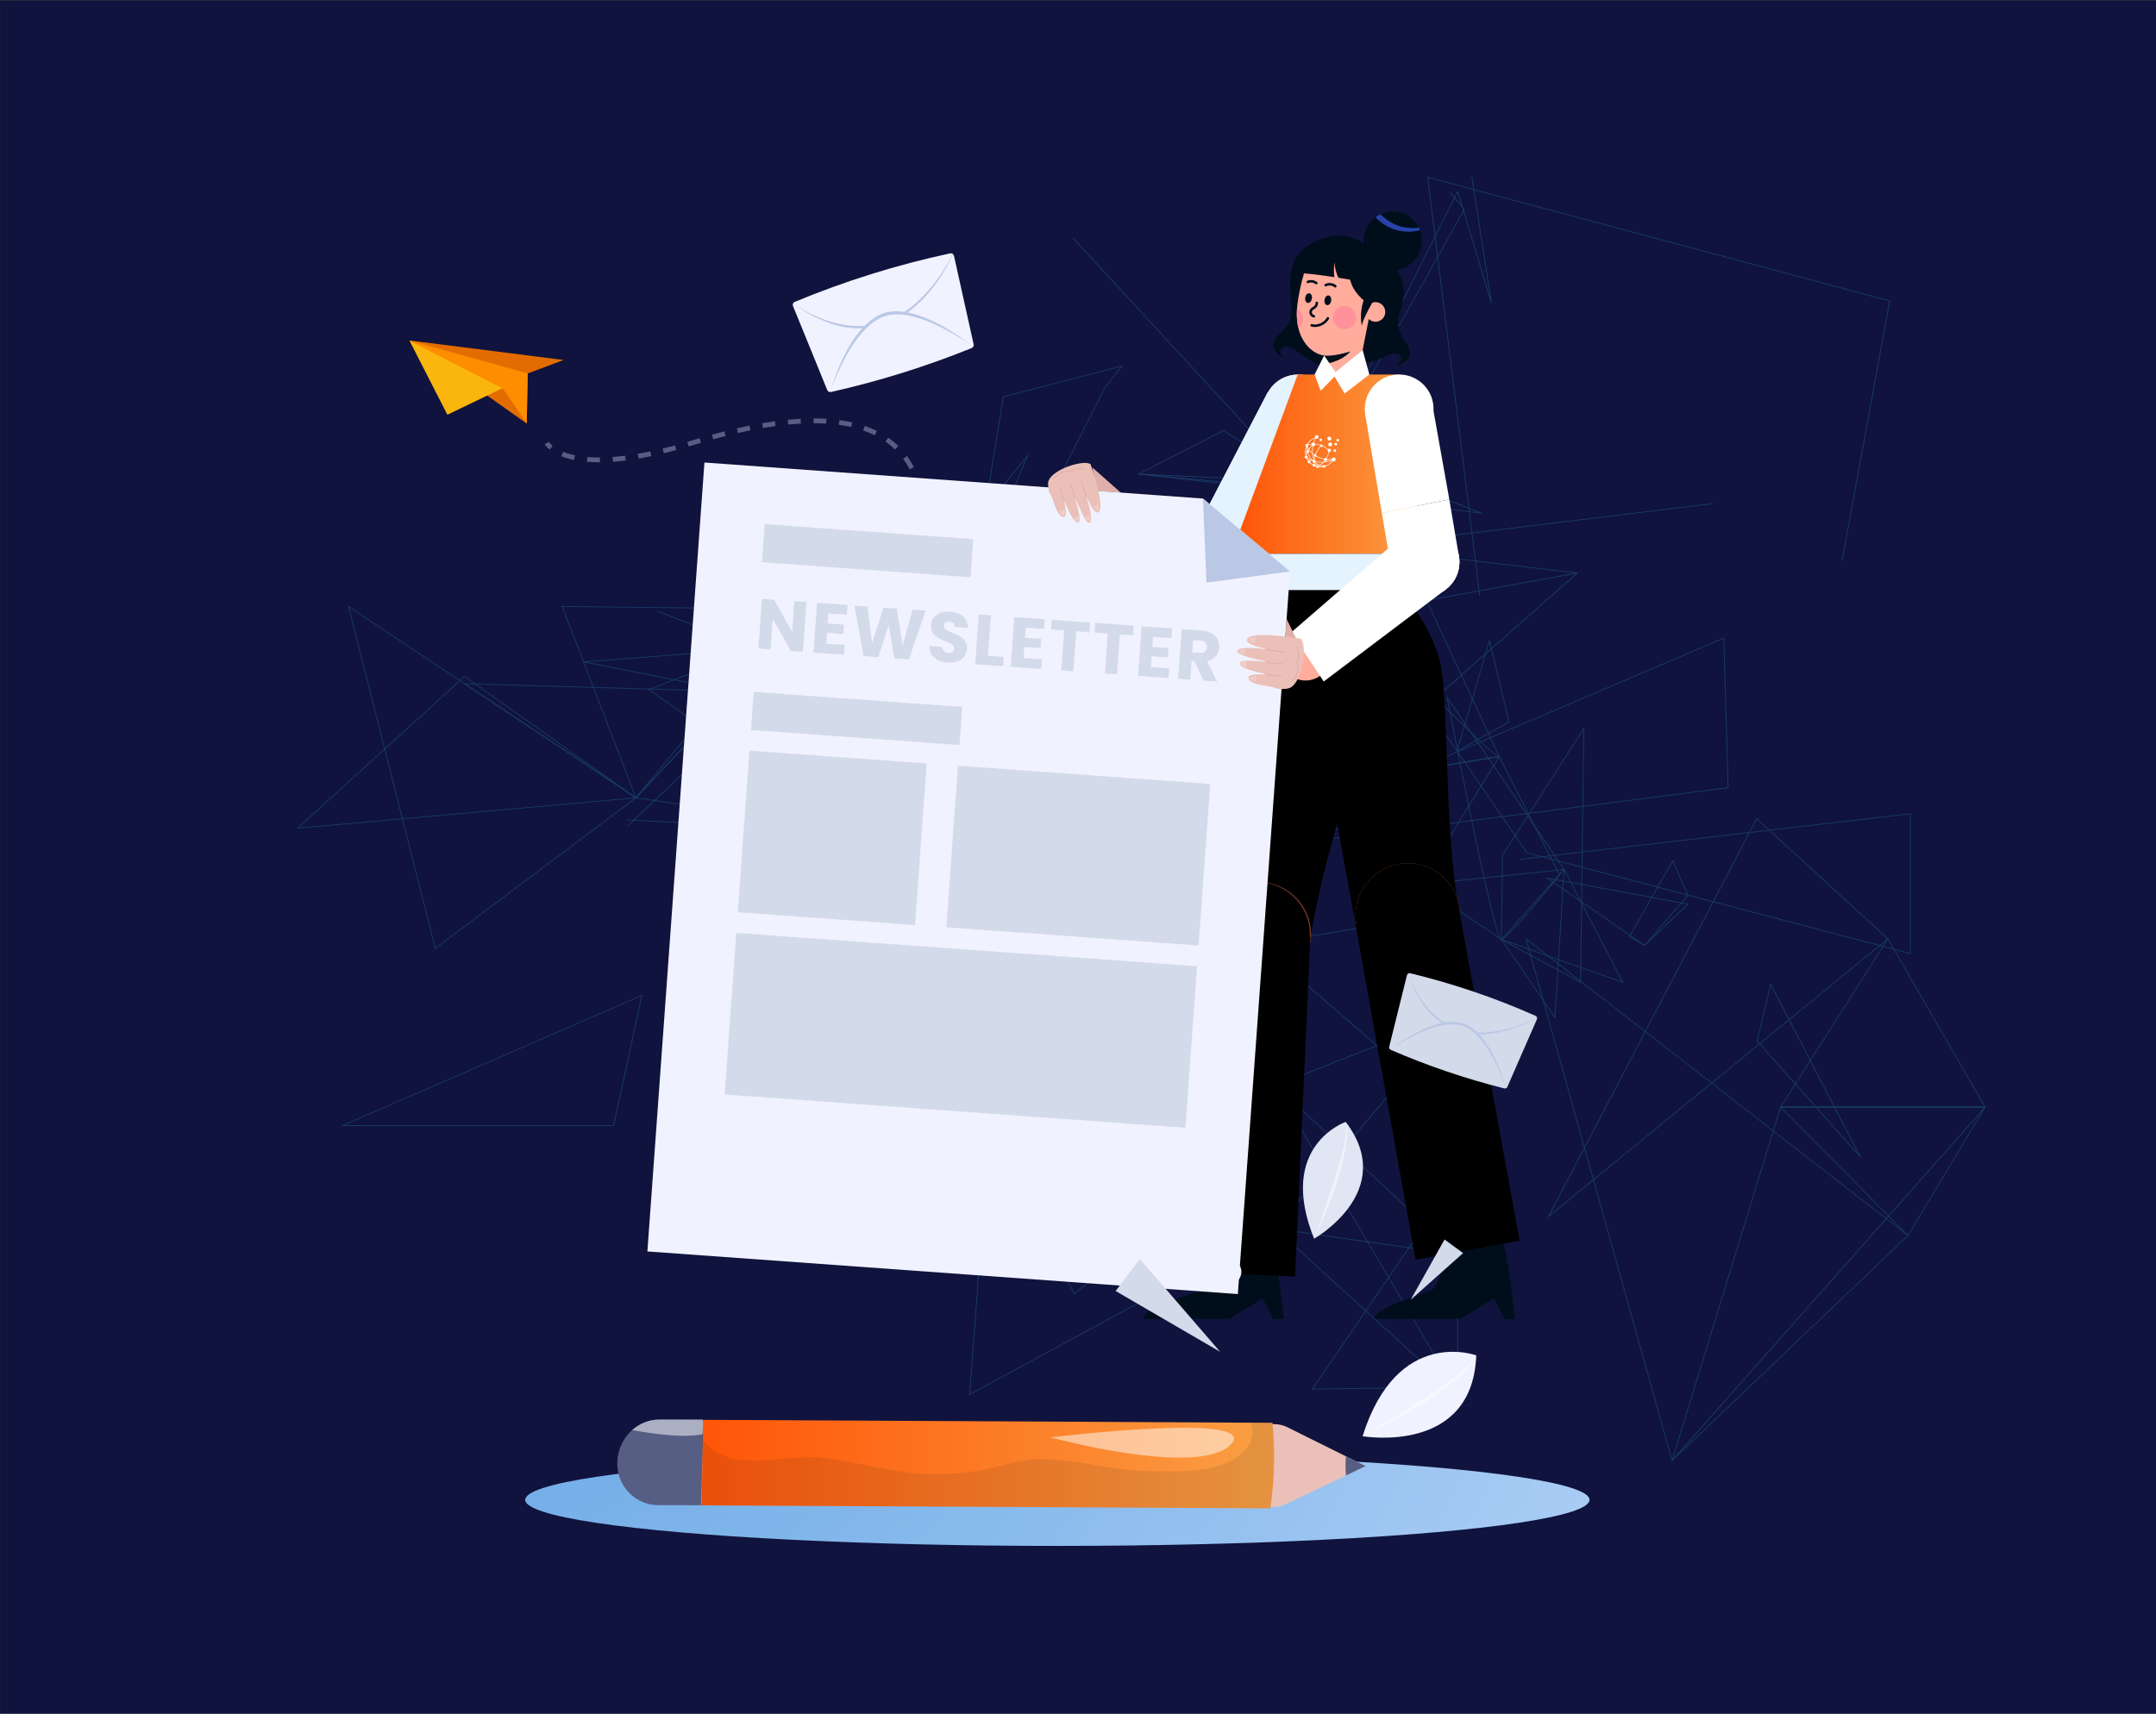 <?xml version="1.0" encoding="utf-8"?>
<!-- Generator: Adobe Illustrator 26.5.0, SVG Export Plug-In . SVG Version: 6.00 Build 0)  -->
<svg version="1.1" id="Layer_1" xmlns="http://www.w3.org/2000/svg" xmlns:xlink="http://www.w3.org/1999/xlink" x="0px" y="0px"
	 viewBox="0 0 805 640" style="enable-background:new 0 0 805 640;" xml:space="preserve">
<rect x="0" y="0" width="805" height="640" fill="#333333" stroke="none"/>
<style type="text/css">
	.st0{fill:#10133D;}
	.st1{opacity:0.26;}
	.st2{fill:#29ABE2;}
	.st3{fill:#823C26;}
	.st4{fill:#000E1B;}
	.st5{fill:#B46226;}
	.st6{fill:#FFAC9C;}
	.st7{fill:#E5F3FF;}
	.st8{fill:url(#SVGID_1_);}
	.st9{fill:#FFFFFF;}
	.st10{fill:#FF919A;}
	.st11{fill:#2743AB;}
	.st12{fill:#E36C00;}
	.st13{fill:#FAB60C;}
	.st14{fill:#FF8D00;}
	.st15{fill:#575E84;}
	.st16{fill:url(#SVGID_00000156562992586562538360000013231923434127550597_);}
	.st17{fill:#EBC0B8;}
	.st18{fill:url(#SVGID_00000007426032471284305900000003293114325138890381_);}
	.st19{opacity:0.5;fill:#FFFFFF;}
	.st20{opacity:0.1;fill:#231F20;}
	.st21{fill:#E0AFA9;}
	.st22{fill-rule:evenodd;clip-rule:evenodd;fill:#F1F2FF;}
	.st23{fill-rule:evenodd;clip-rule:evenodd;fill:#D3DAEA;}
	.st24{fill:#D3DAEA;}
	.st25{fill-rule:evenodd;clip-rule:evenodd;fill:#BAC8E5;}
	.st26{opacity:0.2;fill:#FFFFFF;}
	.st27{fill:#E1E6F4;}
	.st28{opacity:0.52;}
	.st29{fill:#F1F2FF;}
	.st30{fill:#BAC8E5;}
	.st31{fill-rule:evenodd;clip-rule:evenodd;fill:#FFFFFF;}
</style>
<rect x="0.04" y="0.22" class="st0" width="805.59" height="640.55"/>
<g class="st1">
	<path class="st2" d="M162.53,354.33c-0.02,0-0.03,0-0.05-0.01c-0.05-0.02-0.08-0.06-0.1-0.11l-32.4-127.68
		c-0.02-0.06,0.01-0.13,0.06-0.16c0.05-0.04,0.12-0.04,0.17,0l107.31,71.47c0.04,0.03,0.07,0.07,0.07,0.12
		c0,0.05-0.02,0.1-0.06,0.13l-74.91,56.21C162.59,354.32,162.56,354.33,162.53,354.33z M130.38,226.84l32.24,127.08l74.56-55.94
		L130.38,226.84z"/>
	<path class="st2" d="M237.44,298.12c-0.03,0-0.06-0.01-0.08-0.03l-63.98-42.61c-0.06-0.04-0.08-0.11-0.06-0.17
		c0.02-0.06,0.08-0.1,0.15-0.11l101.24,2.93c0.06,0,0.11,0.04,0.14,0.09c0.02,0.05,0.01,0.12-0.03,0.16l-37.26,39.69
		C237.53,298.11,237.49,298.12,237.44,298.12z M173.99,255.52l63.43,42.25l36.94-39.35L173.99,255.52z"/>
	<path class="st2" d="M315.05,309.46c-0.01,0-0.01,0-0.02,0l-77.61-11.34c-0.06-0.01-0.1-0.05-0.12-0.1
		c-0.02-0.05-0.01-0.11,0.03-0.15l37.26-39.69c0.03-0.03,0.08-0.04,0.12-0.05c0.04,0,0.09,0.02,0.11,0.06l40.35,51.02
		c0.04,0.05,0.04,0.12,0.01,0.17C315.15,309.43,315.1,309.46,315.05,309.46z M237.75,297.86l76.94,11.24l-40-50.59L237.75,297.86z"
		/>
	<path class="st2" d="M315.05,309.46c-0.04,0-0.07-0.01-0.1-0.04c-0.05-0.04-0.07-0.11-0.04-0.17l33.35-82.81
		c0.03-0.07,0.09-0.1,0.17-0.09c0.07,0.01,0.12,0.08,0.12,0.15v63.84c0,0.05-0.03,0.11-0.08,0.13l-33.35,18.97
		C315.1,309.45,315.08,309.46,315.05,309.46z M348.25,227.28l-32.89,81.68l32.89-18.71V227.28z"/>
	<path class="st2" d="M741.18,413.62h-76.37c-0.06,0-0.11-0.03-0.13-0.08c-0.03-0.05-0.02-0.11,0.01-0.15l40.09-62.85
		c0.03-0.04,0.08-0.07,0.13-0.07c0.05,0,0.1,0.03,0.13,0.08l36.28,62.85c0.03,0.05,0.03,0.11,0,0.15
		C741.29,413.59,741.24,413.62,741.18,413.62z M665.09,413.32h75.83l-36.03-62.4L665.09,413.32z"/>
	<path class="st2" d="M712.39,461.6c-0.04,0-0.08-0.02-0.11-0.05l-47.58-47.99c-0.04-0.04-0.06-0.11-0.03-0.16
		c0.02-0.06,0.08-0.09,0.14-0.09h76.37c0.05,0,0.11,0.03,0.13,0.08c0.03,0.05,0.03,0.11,0,0.15l-28.79,47.99
		c-0.02,0.04-0.07,0.07-0.11,0.07C712.4,461.6,712.4,461.6,712.39,461.6z M665.17,413.62l47.19,47.59l28.55-47.59H665.17z"/>
	<path class="st2" d="M694.62,432.24c-0.04,0-0.08-0.02-0.11-0.05l-38.53-43.29c-0.03-0.04-0.05-0.09-0.03-0.14l5.03-21.24
		c0.01-0.06,0.07-0.11,0.13-0.12c0.06-0.01,0.12,0.02,0.15,0.08l33.5,64.53c0.04,0.07,0.01,0.15-0.05,0.19
		C694.68,432.24,694.65,432.24,694.62,432.24z M656.26,388.76l37.66,42.32L661.17,368L656.26,388.76z"/>
	<path class="st2" d="M538.34,258.7c-0.01,0-0.02,0-0.02,0c-0.05-0.01-0.08-0.03-0.11-0.07l-31.59-54.26
		c-0.03-0.05-0.03-0.11,0-0.16c0.03-0.05,0.09-0.08,0.14-0.07l82.2,9.72c0.06,0.01,0.11,0.05,0.13,0.11c0.02,0.06,0,0.12-0.04,0.16
		l-50.62,44.54C538.41,258.69,538.38,258.7,538.34,258.7z M507.04,204.47l31.34,53.84l50.22-44.2L507.04,204.47z"/>
	<path class="st2" d="M401.1,483.31c-0.01,0-0.02,0-0.03,0c-0.04-0.01-0.08-0.04-0.1-0.08l-31.79-59.93
		c-0.03-0.05-0.02-0.12,0.02-0.17c0.04-0.05,0.1-0.07,0.16-0.05l79.53,21.06c0.06,0.02,0.1,0.06,0.11,0.12
		c0.01,0.06-0.01,0.11-0.05,0.15l-47.75,38.87C401.17,483.3,401.13,483.31,401.1,483.31z M369.61,423.46l31.54,59.46l47.37-38.57
		L369.61,423.46z"/>
	<path class="st2" d="M476.21,405.56c-0.02,0-0.04,0-0.07-0.01l-56.29-26.73c-0.05-0.02-0.09-0.08-0.09-0.13
		c0-0.06,0.03-0.11,0.08-0.14l50.62-25.92c0.05-0.02,0.1-0.02,0.14,0c0.04,0.02,0.07,0.07,0.08,0.12l5.67,52.64
		c0.01,0.05-0.02,0.11-0.06,0.14C476.28,405.55,476.25,405.56,476.21,405.56z M420.27,378.68l55.76,26.48L470.42,353L420.27,378.68z
		"/>
	<path class="st2" d="M419.93,378.83c-0.03,0-0.06-0.01-0.09-0.03c-0.05-0.03-0.07-0.09-0.06-0.15l7.69-49.4
		c0.01-0.05,0.04-0.09,0.08-0.11c0.05-0.02,0.1-0.02,0.14,0l42.92,23.49c0.05,0.03,0.08,0.08,0.08,0.14c0,0.06-0.03,0.11-0.08,0.13
		L420,378.82C419.97,378.83,419.95,378.83,419.93,378.83z M427.74,329.52l-7.62,48.9l50.1-25.65L427.74,329.52z"/>
	<path class="st2" d="M448.84,444.44c-0.01,0-0.03,0-0.04,0l-79.53-21.06c-0.07-0.02-0.12-0.08-0.11-0.15
		c0-0.07,0.06-0.13,0.13-0.14l106.91-17.82c0.06-0.01,0.12,0.02,0.15,0.07c0.03,0.05,0.03,0.12,0,0.17l-27.37,38.87
		C448.94,444.41,448.89,444.44,448.84,444.44z M370.03,423.26l78.75,20.85l27.1-38.49L370.03,423.26z"/>
	<path class="st2" d="M544.25,468.73c-0.04,0-0.07-0.01-0.1-0.04l-68.03-63.17c-0.04-0.04-0.06-0.09-0.05-0.14
		c0.01-0.05,0.04-0.09,0.09-0.11l68.03-26.73c0.05-0.02,0.1-0.01,0.14,0.02c0.04,0.03,0.07,0.08,0.07,0.13v89.9
		c0,0.06-0.04,0.12-0.09,0.14C544.29,468.73,544.27,468.73,544.25,468.73z M476.5,405.46l67.6,62.77v-89.33L476.5,405.46z"/>
	<path class="st2" d="M476.21,459.01c-0.02,0-0.05-0.01-0.07-0.02l-27.37-14.58c-0.04-0.02-0.07-0.06-0.08-0.1
		c-0.01-0.04,0-0.09,0.02-0.12l27.37-38.87c0.04-0.05,0.11-0.07,0.17-0.06c0.06,0.02,0.11,0.08,0.11,0.14v53.45
		c0,0.05-0.03,0.1-0.07,0.13C476.27,459.01,476.24,459.01,476.21,459.01z M449.07,444.23l27,14.38v-52.72L449.07,444.23z"/>
	<path class="st2" d="M544.25,520.97c-0.04,0-0.07-0.01-0.1-0.04l-68.03-61.96c-0.03-0.03-0.05-0.07-0.05-0.11v-53.45
		c0-0.07,0.05-0.13,0.11-0.15c0.07-0.02,0.14,0.01,0.17,0.07l68.03,115.41c0.04,0.06,0.02,0.15-0.04,0.19
		C544.31,520.96,544.28,520.97,544.25,520.97z M476.37,458.79l67.24,61.23l-67.24-114.06V458.79z"/>
	<path class="st2" d="M362.02,520.97c-0.03,0-0.06-0.01-0.08-0.02c-0.05-0.03-0.07-0.08-0.07-0.14l7.29-97.59
		c0-0.05,0.03-0.09,0.07-0.12c0.04-0.03,0.09-0.03,0.13-0.02l106.91,35.63c0.06,0.02,0.1,0.07,0.1,0.13
		c0.01,0.06-0.03,0.12-0.08,0.15l-114.2,61.96C362.07,520.96,362.04,520.97,362.02,520.97z M369.45,423.43l-7.25,97.12l113.64-61.66
		L369.45,423.43z"/>
	<path class="st2" d="M605.88,366.98c-0.02,0-0.03,0-0.05-0.01L560.54,351c-0.01,0-0.02-0.01-0.03-0.02l-30.26-20.49
		c-0.05-0.04-0.08-0.1-0.06-0.16s0.07-0.11,0.13-0.11l53.67-5.67c0.06-0.01,0.12,0.03,0.15,0.08l21.88,42.13
		c0.03,0.05,0.02,0.12-0.02,0.17C605.97,366.96,605.92,366.98,605.88,366.98z M560.66,350.73l44.91,15.83l-21.65-41.7l-53.15,5.61
		L560.66,350.73z"/>
	<path class="st2" d="M580.57,380.12c-0.05,0-0.1-0.02-0.13-0.07l-19.97-29.11c-0.04-0.06-0.03-0.14,0.01-0.19l23.41-26.16
		c0.04-0.05,0.11-0.06,0.17-0.04c0.06,0.02,0.1,0.08,0.09,0.15l-3.44,55.28c-0.01,0.06-0.05,0.12-0.11,0.14
		C580.59,380.12,580.58,380.12,580.57,380.12z M560.78,350.87l19.66,28.65l3.38-54.4L560.78,350.87z"/>
	<path class="st2" d="M530.34,330.52c-0.05,0-0.09-0.02-0.12-0.06l-28.87-38.07c-0.03-0.04-0.04-0.1-0.02-0.15
		c0.02-0.05,0.06-0.08,0.12-0.09l58.31-9.72c0.06-0.01,0.12,0.02,0.15,0.07c0.03,0.05,0.03,0.11,0,0.16l-29.45,47.78
		C530.44,330.49,530.39,330.52,530.34,330.52C530.34,330.52,530.34,330.52,530.34,330.52z M501.74,292.41l28.58,37.69l29.15-47.31
		L501.74,292.41z"/>
	<path class="st2" d="M501.47,292.45c-0.03,0-0.06-0.01-0.09-0.03l-21.06-15.64c-0.05-0.03-0.07-0.09-0.06-0.15
		c0.01-0.06,0.05-0.1,0.11-0.12l58.31-16.76c0.07-0.02,0.14,0.01,0.18,0.07c0.03,0.06,0.02,0.14-0.03,0.19l-37.25,32.4
		C501.54,292.44,501.51,292.45,501.47,292.45z M480.75,276.72l20.71,15.38l36.65-31.87L480.75,276.72z"/>
	<path class="st2" d="M560.54,351.02c-0.59,0-2.27-1.78-11.28-45.13c-4.65-22.39-9.02-45.12-9.06-45.35
		c-0.01-0.07,0.02-0.14,0.09-0.17c0.07-0.03,0.14,0,0.18,0.05l43.66,64.18c0.04,0.06,0.03,0.13-0.01,0.18
		c-0.84,1.05-20.65,25.76-23.51,26.22C560.59,351.02,560.57,351.02,560.54,351.02z M540.63,261.21c0.78,4.03,4.69,24.27,8.86,44.32
		c8.13,39.13,10.43,45.11,11.08,45.19c2.19-0.35,16.12-17.12,23.24-26.02L540.63,261.21z"/>
	<path class="st2" d="M501.47,292.45c-0.04,0-0.07-0.01-0.1-0.04c-0.04-0.03-0.05-0.08-0.05-0.12l4.25-62.77
		c0-0.06,0.04-0.11,0.1-0.13c0.06-0.02,0.12-0.01,0.16,0.04c20.18,21.05,50.56,51.93,53.71,52.99c0.43-0.03,0.44,0.02,0.46,0.09
		c0.04,0.15-0.12,0.2-0.17,0.22c-0.06,0.02-0.14,0.01-0.25-0.02c-3.34,0.33-39.03,6.45-58.09,9.75
		C501.49,292.45,501.48,292.45,501.47,292.45z M505.85,229.89l-4.22,62.23c1.77-0.31,15.45-2.67,28.97-4.98
		c8.47-1.44,15.22-2.57,20.07-3.37c5.07-0.83,7.37-1.19,8.42-1.31C552.7,278.63,511.82,236.11,505.85,229.89z"/>
	<path class="st2" d="M553.07,191.76c-0.01,0-0.01,0-0.02,0l-127.96-14.58c-0.08-0.01-0.14-0.08-0.13-0.16
		c0.01-0.08,0.09-0.14,0.16-0.14l102.86,4.86c0.02,0,0.03,0,0.05,0.01l25.11,9.72c0.07,0.03,0.11,0.1,0.09,0.18
		C553.2,191.71,553.14,191.76,553.07,191.76z M429.68,177.4l122.24,13.93l-23.98-9.28L429.68,177.4z"/>
	<path class="st2" d="M493.14,183.66c0,0-0.01,0-0.01,0l-68.03-6.48c-0.07-0.01-0.12-0.06-0.13-0.12c-0.01-0.07,0.02-0.13,0.08-0.16
		l31.59-16.2c0.05-0.02,0.11-0.02,0.15,0.01l36.45,22.68c0.06,0.04,0.09,0.11,0.06,0.18C493.26,183.62,493.2,183.66,493.14,183.66z
		 M425.64,176.93l66.87,6.37l-35.82-22.29L425.64,176.93z"/>
	<path class="st2" d="M253,341.68c-0.06,0-0.11-0.03-0.14-0.09c-0.04-0.07-0.01-0.16,0.07-0.2l95.4-48.41
		c0.08-0.04,0.17-0.01,0.2,0.07c0.04,0.07,0.01,0.16-0.06,0.2l-60.74,32.4c0,0-0.01,0-0.01,0l-34.66,16.02
		C253.04,341.67,253.02,341.68,253,341.68z M335.16,300l-74.71,37.91l27.14-12.54L335.16,300z"/>
	<path class="st2" d="M458.14,324.22c-0.04,0-0.08-0.02-0.11-0.05c-0.04-0.04-0.05-0.11-0.03-0.16l24.3-55.07
		c0.02-0.04,0.06-0.08,0.1-0.09c0.05-0.01,0.09,0,0.13,0.03l40.5,32.4c0.04,0.03,0.06,0.09,0.05,0.14c-0.01,0.05-0.05,0.1-0.1,0.12
		l-64.79,22.68C458.17,324.22,458.16,324.22,458.14,324.22z M482.5,269.24l-24.08,54.57l64.2-22.47L482.5,269.24z"/>
	<path class="st2" d="M468.77,195.43c-0.03,0-0.07-0.01-0.09-0.03c-0.05-0.04-0.07-0.1-0.06-0.15l10.53-48.59
		c0.01-0.05,0.05-0.09,0.1-0.11c0.05-0.02,0.11-0.01,0.15,0.03l31.59,26.73c0.04,0.03,0.06,0.08,0.05,0.13
		c-0.01,0.05-0.04,0.09-0.08,0.12l-42.11,21.87C468.82,195.42,468.8,195.43,468.77,195.43z M479.4,146.96l-10.41,48.03l41.63-21.61
		L479.4,146.96z"/>
	<path class="st2" d="M431.01,303.79c-0.01,0-0.02,0-0.02,0l-82.61-13.3c-0.07-0.01-0.12-0.07-0.13-0.14c0-0.07,0.04-0.14,0.11-0.15
		l51.02-13.42c0.05-0.01,0.1,0,0.14,0.03l31.59,26.73c0.05,0.04,0.07,0.12,0.04,0.18C431.12,303.76,431.07,303.79,431.01,303.79z
		 M349.13,290.3l81.36,13.1l-31.11-26.32L349.13,290.3z"/>
	<path class="st2" d="M229.13,420.52H127.9c-0.07,0-0.13-0.05-0.15-0.12c-0.01-0.07,0.02-0.14,0.09-0.17l111.77-48.59
		c0.05-0.02,0.11-0.01,0.16,0.02c0.04,0.04,0.06,0.09,0.05,0.15l-10.53,48.59C229.27,420.47,229.21,420.52,229.13,420.52z
		 M128.63,420.21h100.38l10.44-48.18L128.63,420.21z"/>
	<path class="st2" d="M468.67,283.75c0,0-0.01,0-0.01,0l-69.25-6.68c-0.06-0.01-0.12-0.05-0.13-0.12c-0.01-0.06,0.01-0.13,0.07-0.16
		l47.99-30.98c0.03-0.02,0.08-0.03,0.12-0.02c0.04,0.01,0.08,0.04,0.1,0.07l21.26,37.66c0.03,0.05,0.03,0.11-0.01,0.16
		C468.77,283.72,468.72,283.75,468.67,283.75z M399.87,276.8l68.52,6.61l-21.04-37.27L399.87,276.8z"/>
	<path class="st2" d="M431.01,303.79c-0.04,0-0.07-0.01-0.1-0.04l-38.87-34.62c-0.04-0.03-0.06-0.09-0.05-0.14
		c0.01-0.05,0.04-0.1,0.09-0.12l55.27-23.08c0.06-0.02,0.12-0.01,0.16,0.03c0.04,0.04,0.06,0.1,0.04,0.15l-16.4,57.71
		c-0.01,0.05-0.05,0.09-0.1,0.1C431.04,303.79,431.02,303.79,431.01,303.79z M392.42,269.06l38.51,34.3l16.25-57.17L392.42,269.06z"
		/>
	<path class="st2" d="M457.74,315.13c-0.02,0-0.04,0-0.06-0.01l-26.73-11.34c-0.05-0.02-0.09-0.07-0.09-0.13
		c0-0.06,0.03-0.11,0.08-0.14l37.66-20.05c0.06-0.03,0.12-0.02,0.17,0.02c0.05,0.04,0.06,0.11,0.04,0.16l-10.93,31.38
		c-0.01,0.04-0.04,0.07-0.08,0.09C457.78,315.13,457.76,315.13,457.74,315.13z M431.36,303.62l26.28,11.15l10.75-30.86
		L431.36,303.62z"/>
	<path class="st2" d="M468.67,283.75c-0.04,0-0.09-0.02-0.12-0.06c-0.04-0.05-0.04-0.13-0.01-0.18l37.05-54.06
		c0.04-0.06,0.11-0.08,0.18-0.06c0.06,0.02,0.11,0.09,0.1,0.15l-3.04,40.09c0,0.06-0.04,0.11-0.09,0.13l-34.02,13.97
		C468.71,283.74,468.69,283.75,468.67,283.75z M505.53,230.09l-36.45,53.18l33.46-13.74L505.53,230.09z"/>
	<path class="st2" d="M435.26,360.89c-0.02,0-0.05-0.01-0.07-0.02c-0.07-0.04-0.1-0.13-0.07-0.2l22.47-45.76l23.09-35.65
		c0.05-0.07,0.14-0.09,0.21-0.05c0.07,0.04,0.09,0.13,0.05,0.2l-45.56,81.39C435.37,360.86,435.31,360.89,435.26,360.89z
		 M478.39,283.38l-20.52,31.69l-19.97,40.67L478.39,283.38z"/>
	<path class="st2" d="M348.4,290.49c-0.05,0-0.11-0.03-0.13-0.08c-0.04-0.07-0.01-0.16,0.06-0.2L477.7,213
		c0.07-0.04,0.16-0.02,0.21,0.05c0.04,0.07,0.02,0.16-0.05,0.21l-85.65,55.88l-43.75,21.33
		C348.45,290.48,348.42,290.49,348.4,290.49z M471.36,217.14l-119.79,71.48l40.5-19.74L471.36,217.14z"/>
	<polygon class="st2" points="582.32,327.2 559.65,282.65 521.98,201.66 522.26,201.53 559.92,282.52 582.6,327.06 	"/>
	<path class="st2" d="M448.83,332.14c-0.05,0-0.1-0.03-0.13-0.07l-17.82-28.35c-0.02-0.04-0.03-0.08-0.02-0.12
		c0.01-0.04,0.04-0.08,0.08-0.09l37.66-20.05c0.06-0.03,0.13-0.02,0.17,0.02c0.05,0.04,0.06,0.11,0.04,0.17l-19.84,48.39
		c-0.02,0.05-0.07,0.09-0.13,0.09C448.84,332.14,448.83,332.14,448.83,332.14z M431.23,303.7l17.57,27.96l19.57-47.73L431.23,303.7z
		"/>
	<path class="st2" d="M480.41,276.82c-0.04,0-0.07-0.01-0.1-0.04l-33-30.73c-0.04-0.04-0.06-0.09-0.04-0.15
		c0.01-0.05,0.05-0.1,0.11-0.11l39.1-10.83l0.27-1.8c0.01-0.04,0.03-0.08,0.06-0.1l25.51-18.83l0.18,0.24l-25.46,18.79l-0.24,1.61
		l0.06-0.02l19.45-3.04l0.05,0.3l-19.44,3.04l-0.17,0.05l-6.18,41.49c-0.01,0.06-0.05,0.1-0.1,0.12
		C480.45,276.81,480.43,276.82,480.41,276.82z M447.71,246.01l32.59,30.35l6.12-41.07L447.71,246.01z"/>
	<path class="st2" d="M234.68,308.35l-0.21-0.22l1.75-1.65l-2.26-0.11l0.01-0.3l2.55,0.12l73.27-69.33c0.05-0.05,0.14-0.06,0.2-0.01
		c0.06,0.04,0.08,0.13,0.04,0.19l-38.27,71.07c-0.03,0.05-0.08,0.08-0.14,0.08l-34.98-1.69L234.68,308.35z M236.95,306.21l34.6,1.67
		l37.77-70.15L236.95,306.21z"/>
	<path class="st2" d="M440.12,347.53C440.12,347.53,440.12,347.53,440.12,347.53l-77.76-3.04c-0.07,0-0.12-0.05-0.14-0.11
		c-0.02-0.06,0-0.13,0.06-0.17l26.52-18.83c0.04-0.03,0.1-0.04,0.15-0.02l51.23,21.87c0.07,0.03,0.1,0.1,0.09,0.17
		C440.25,347.48,440.19,347.53,440.12,347.53z M362.82,344.2l76.48,2.99l-50.39-21.51L362.82,344.2z"/>
	<path class="st2" d="M345.67,267.2c-0.02,0-0.04,0-0.05-0.01l-63.97-24.76l-62.62,4.84l66.74,13.15l-0.06,0.3l-67.83-13.36
		c-0.07-0.01-0.13-0.08-0.12-0.16c0.01-0.08,0.06-0.14,0.14-0.14l63.09-4.88l-35.8-13.86l0.11-0.28l36.39,14.09l46.08-3.56l40-49.13
		l6.7-41.25c0.01-0.06,0.05-0.11,0.11-0.12l44.34-11.54c0.06-0.01,0.13,0.01,0.16,0.06c0.04,0.05,0.03,0.13-0.01,0.18l-6.68,8.5
		c-0.32,0.64-33.4,66.21-34.6,69.21l-32,52.67C345.77,267.18,345.72,267.2,345.67,267.2z M282.35,242.38l63.26,24.49l31.92-52.53
		c1.19-2.99,34.28-68.57,34.62-69.24l6.42-8.18l-43.81,11.4l-6.6,40.64l15.46-18.99c0.05-0.06,0.13-0.07,0.2-0.03
		c0.06,0.04,0.09,0.12,0.06,0.19l-20.65,49.2c-0.03,0.07-0.11,0.11-0.18,0.09c-0.07-0.02-0.12-0.09-0.11-0.17l4.74-29.21
		l-39.71,48.77c-0.03,0.03-0.06,0.05-0.11,0.05L282.35,242.38z M368.06,189.56l-4.62,28.47l19.75-47.05L368.06,189.56z"/>
	<path class="st2" d="M544.25,468.73c-0.01,0-0.01,0-0.02,0l-68.03-9.72c-0.05-0.01-0.1-0.04-0.12-0.1
		c-0.02-0.05-0.01-0.11,0.03-0.15l68.03-80.18c0.04-0.05,0.11-0.06,0.17-0.04c0.06,0.02,0.1,0.08,0.1,0.14v89.9
		c0,0.04-0.02,0.09-0.05,0.12C544.32,468.72,544.28,468.73,544.25,468.73z M476.51,458.75l67.59,9.65V379.1L476.51,458.75z"/>
	<path class="st2" d="M455.94,318.63c-0.07,0-0.13-0.05-0.15-0.11c-0.02-0.07,0.02-0.15,0.09-0.18l187.69-80.18
		c0.05-0.02,0.1-0.01,0.14,0.01c0.04,0.03,0.07,0.07,0.07,0.12l1.62,55.88c0,0.08-0.06,0.15-0.13,0.16l-189.31,24.3
		C455.95,318.63,455.94,318.63,455.94,318.63z M643.48,238.53L457,318.19l188.09-24.14L643.48,238.53z"/>
	<path class="st2" d="M373.36,420.95c-0.04,0-0.07-0.01-0.1-0.04c-0.05-0.05-0.06-0.13-0.03-0.19l54.26-91.52
		c0.04-0.07,0.13-0.1,0.2-0.06l42.92,23.49c0.05,0.02,0.08,0.07,0.08,0.12c0,0.05-0.02,0.1-0.06,0.13l-97.19,68.03
		C373.42,420.94,373.39,420.95,373.36,420.95z M427.68,329.48l-53.83,90.79l96.41-67.49L427.68,329.48z"/>
	<path class="st2" d="M543.44,416.09c-0.04,0-0.07-0.01-0.1-0.04l-72.89-63.17c-0.04-0.04-0.06-0.1-0.05-0.16
		c0.02-0.06,0.06-0.1,0.12-0.11l73.7-12.35c0.04,0,0.09,0.01,0.12,0.03c0.03,0.03,0.05,0.07,0.05,0.12l-0.81,75.52
		c0,0.06-0.04,0.11-0.09,0.14C543.48,416.09,543.46,416.09,543.44,416.09z M470.89,352.86l72.4,62.75l0.8-75.01L470.89,352.86z"/>
	<path class="st2" d="M489.98,518.95c-0.06,0-0.11-0.03-0.13-0.08c-0.03-0.05-0.02-0.11,0.01-0.16l54.26-79.37
		c0.04-0.06,0.11-0.08,0.17-0.06c0.06,0.02,0.11,0.08,0.11,0.14v78.56c0,0.08-0.07,0.15-0.15,0.15L489.98,518.95
		C489.98,518.95,489.98,518.95,489.98,518.95z M544.09,439.92l-53.82,78.72l53.82-0.8V439.92z"/>
	<path class="st2" d="M624.31,545.63c-0.03,0-0.05-0.01-0.07-0.02c-0.06-0.04-0.09-0.11-0.07-0.18l40.5-132.01
		c0.02-0.06,0.08-0.11,0.15-0.11h76.37c0.06,0,0.11,0.03,0.14,0.09c0.02,0.05,0.01,0.12-0.02,0.16L624.43,545.58
		C624.4,545.61,624.36,545.63,624.31,545.63z M664.92,413.62l-40.26,131.24l116.18-131.24H664.92z"/>
	<path class="st2" d="M578.15,454.52c-0.03,0-0.07-0.01-0.1-0.03c-0.06-0.05-0.07-0.12-0.04-0.19l77.75-148.62
		c0.02-0.04,0.06-0.07,0.11-0.08c0.04-0.01,0.09,0.01,0.13,0.04l49,44.87c0.03,0.03,0.05,0.07,0.05,0.12c0,0.04-0.02,0.09-0.06,0.11
		L578.25,454.48C578.22,454.51,578.18,454.52,578.15,454.52z M655.94,306l-77.31,147.78l126.04-103.16L655.94,306z"/>
	<path class="st2" d="M624.31,545.63c-0.01,0-0.03,0-0.04-0.01c-0.05-0.01-0.09-0.05-0.11-0.1l-54.55-194.86
		c-0.02-0.06,0.01-0.13,0.06-0.17c0.05-0.04,0.13-0.03,0.18,0.01l142.62,110.83c0.04,0.03,0.06,0.07,0.06,0.11
		c0,0.04-0.01,0.09-0.05,0.12l-88.08,84.03C624.39,545.62,624.35,545.63,624.31,545.63z M570.04,351.02l54.35,194.17l87.77-83.73
		L570.04,351.02z"/>
	<path class="st2" d="M111.1,309.46c-0.06,0-0.11-0.04-0.14-0.09c-0.03-0.06-0.01-0.13,0.04-0.17l62.36-56.69
		c0.05-0.05,0.13-0.05,0.19-0.01l63.98,45.35c0.05,0.04,0.08,0.1,0.06,0.16c-0.02,0.06-0.07,0.11-0.13,0.11l-126.34,11.34
		C111.11,309.46,111.11,309.46,111.1,309.46z M173.48,252.81l-61.94,56.31l125.48-11.26L173.48,252.81z"/>
	<path class="st2" d="M237.44,298.12c-0.01,0-0.02,0-0.02,0c-0.05-0.01-0.1-0.04-0.12-0.1l-27.54-71.47
		c-0.02-0.05-0.01-0.1,0.02-0.14c0.03-0.04,0.06-0.07,0.13-0.06l85.85,1.01c0.06,0,0.11,0.04,0.14,0.09
		c0.02,0.05,0.02,0.12-0.02,0.16l-58.31,70.46C237.53,298.1,237.49,298.12,237.44,298.12z M210.13,226.65l27.36,71.02l57.94-70.02
		L210.13,226.65z"/>
	<path class="st2" d="M506.76,204.44c-0.04,0-0.08-0.02-0.11-0.05L400.55,88.98l0.22-0.21l106.04,115.35l132.74-16.19l0.04,0.3
		l-132.82,16.2C506.77,204.44,506.76,204.44,506.76,204.44z"/>
	<path class="st2" d="M552.36,222.53L532.92,66.23c-0.01-0.05,0.01-0.1,0.05-0.13c0.04-0.03,0.09-0.05,0.14-0.03l172.51,46.16
		c0.08,0.02,0.12,0.1,0.11,0.17l-17.82,97.19l-0.3-0.05l17.79-97.05L533.25,66.41l19.41,156.08L552.36,222.53z"/>
	<path class="st2" d="M256.22,341.74l-0.3-0.07l18.63-83.42c0.01-0.04,0.04-0.08,0.08-0.1c0.04-0.02,0.09-0.02,0.13-0.01
		l74.51,28.35l-0.11,0.28l-74.35-28.28L256.22,341.74z"/>
	<path class="st2" d="M315.05,309.46c-0.03,0-0.06-0.01-0.09-0.03l-72.75-51.83c-0.05-0.03-0.07-0.09-0.06-0.14
		c0.01-0.06,0.04-0.1,0.1-0.12l79.37-30.37c0.05-0.02,0.1-0.01,0.14,0.02c0.04,0.03,0.06,0.08,0.06,0.13l-6.62,82.2
		c0,0.05-0.04,0.1-0.09,0.13C315.09,309.46,315.07,309.46,315.05,309.46z M242.62,257.52l72.3,51.51l6.58-81.7L242.62,257.52z"/>
	<path class="st2" d="M713.28,356.29c-0.01,0-0.03,0-0.04,0l-137.53-36.18l-8.19,0.96l-0.04-0.3l7.42-0.87l-4.81-1.27
		c-0.03-0.01-0.07-0.03-0.09-0.06l-61.75-89.9c-0.03-0.04-0.03-0.1-0.01-0.14c0.02-0.05,0.06-0.08,0.11-0.09l80.58-14.58l0.05,0.3
		l-80.35,14.54l61.59,89.66l5.51,1.45l137.53-16.05c0.04-0.01,0.09,0.01,0.12,0.04c0.03,0.03,0.05,0.07,0.05,0.11v52.24
		c0,0.05-0.02,0.09-0.06,0.12C713.34,356.28,713.31,356.29,713.28,356.29z M576.54,320.01l136.59,35.94v-51.87L576.54,320.01z"/>
	<path class="st2" d="M614.05,353.2c-0.03,0-0.05-0.01-0.08-0.02l-5.67-3.24c-0.04-0.02-0.06-0.05-0.07-0.09
		c-0.01-0.04-0.01-0.08,0.01-0.12l16.2-28.35c0.03-0.05,0.09-0.07,0.14-0.08c0.06,0,0.11,0.04,0.13,0.09l5.67,12.96
		c0.02,0.05,0.01,0.12-0.02,0.16l-16.2,18.63C614.13,353.18,614.09,353.2,614.05,353.2z M608.58,349.75l5.43,3.1l16.05-18.46
		l-5.51-12.59L608.58,349.75z"/>
	<path class="st2" d="M614.05,353.2c-0.03,0-0.06-0.01-0.09-0.03l-36.45-25.11c-0.06-0.04-0.08-0.12-0.05-0.18
		c0.03-0.07,0.1-0.1,0.17-0.09l52.64,9.72c0.06,0.01,0.1,0.05,0.12,0.11c0.02,0.05,0,0.11-0.04,0.15l-16.2,15.39
		C614.12,353.18,614.08,353.2,614.05,353.2z M578.27,328.22l35.76,24.63l15.89-15.1L578.27,328.22z"/>
	<path class="st2" d="M490.43,178.81c-0.02,0-0.05-0.01-0.07-0.02c-0.07-0.04-0.1-0.13-0.06-0.2l52.67-104.74l-1.63-2l0.24-0.19
		l1.54,1.9l1.04-2.07c0.03-0.06,0.09-0.09,0.15-0.08c0.06,0.01,0.12,0.05,0.13,0.11l1.77,5.85l0.63,0.78
		c0.04,0.05,0.04,0.12,0.01,0.17l-0.23,0.42l9.74,32.21L549.4,66.1l0.3-0.05l7.29,46.97c0.01,0.08-0.04,0.15-0.12,0.17
		c-0.08,0.02-0.16-0.03-0.18-0.1l-10.29-34.01l-55.85,99.64C490.53,178.78,490.48,178.81,490.43,178.81z M543.17,74.1l-49.57,98.58
		l52.69-94l-0.36-1.18L543.17,74.1z M546.43,78.12l0.06,0.2l0.04-0.07L546.43,78.12z M543.32,73.81l2.38,2.92l-1.44-4.78
		L543.32,73.81z"/>
	<path class="st2" d="M543.99,280.71c-0.03,0-0.07-0.01-0.09-0.03c-0.05-0.04-0.07-0.1-0.05-0.16l12.15-41.3
		c0.02-0.06,0.08-0.11,0.15-0.11c0,0,0,0,0,0c0.07,0,0.13,0.05,0.14,0.12l7.29,30.37c0.02,0.07-0.01,0.13-0.07,0.17l-19.44,10.93
		C544.04,280.7,544.02,280.71,543.99,280.71z M556.12,239.84l-11.88,40.4l19.01-10.69L556.12,239.84z"/>
	<path class="st2" d="M590.15,366.96c-0.02,0-0.05-0.01-0.07-0.02L560.52,351c-0.05-0.03-0.08-0.08-0.08-0.14l0.4-31.43
		c0-0.03,0.01-0.06,0.02-0.08l30.37-47.38c0.04-0.06,0.1-0.09,0.17-0.06c0.06,0.02,0.11,0.08,0.11,0.15l-1.21,94.76
		c0,0.05-0.03,0.1-0.07,0.13C590.21,366.96,590.18,366.96,590.15,366.96z M560.75,350.77L590,366.56l1.2-93.98l-30.06,46.89
		L560.75,350.77z"/>
</g>
<g>
	<g>
		<g>
			<path d="M502.17,214.16c0,0,14.33,15.31,9.07,49.2c-2.24,14.43-18.04,59-22.15,88.3l-38.62-5.41l17.65-125.87L502.17,214.16z"/>
		</g>
		
			<ellipse transform="matrix(0.789 -0.615 0.615 0.789 -115.268 362.499)" class="st3" cx="469.77" cy="348.96" rx="19.5" ry="19.5"/>
	</g>
	<g>
		<path class="st4" d="M455.56,467.44c0,0-5.03,11.16-6.12,13.39c-1.09,2.22-22.49,6.83-22.49,11.73H459l12.48-7.6l4,7.75h3.84
			c0,0-1.9-18.89-4.06-28.26L455.56,467.44z"/>
	</g>
	<g>
		<path class="st4" d="M541.84,467.44c0,0-5.03,11.16-6.12,13.39c-1.09,2.22-22.49,6.83-22.49,11.73h32.04l12.48-7.6l4,7.75h3.84
			c0,0-1.9-18.89-4.06-28.26L541.84,467.44z"/>
	</g>
	<g>
		<polygon points="489.25,349.83 483.54,476.76 444.07,474.99 450.3,348.08 		"/>
		<ellipse transform="matrix(0.977 -0.212 0.212 0.977 -63.364 107.664)" cx="469.77" cy="348.96" rx="19.5" ry="19.5"/>
	</g>
	<g>
		<g>
			<path d="M522.75,220.37c0,0,11.78,12.99,15.01,27.23c3.24,14.24,1.45,61.68,6.77,90.78l-38.36,7.02L483.3,220.37L522.75,220.37z"
				/>
		</g>
		
			<ellipse transform="matrix(0.301 -0.954 0.954 0.301 41.329 740.153)" class="st5" cx="525.35" cy="341.9" rx="19.5" ry="19.5"/>
	</g>
	<g>
		<polygon points="544.53,338.39 567.39,463.37 528.53,470.48 506.17,345.4 		"/>
		<ellipse transform="matrix(0.301 -0.954 0.954 0.301 41.329 740.153)" cx="525.35" cy="341.9" rx="19.5" ry="19.5"/>
	</g>
	<g>
		<g>
			<path class="st6" d="M478.75,164.11c6.29,3.27,14.04,0.82,17.31-5.48c3.27-6.29,0.82-14.04-5.48-17.31
				c-6.29-3.27-14.04-0.82-17.31,5.48C470,153.09,472.45,160.84,478.75,164.11z"/>
			<path class="st7" d="M452.02,215.57c6.29,3.27,14.04,0.82,17.31-5.48c3.27-6.29,0.82-14.04-5.48-17.31
				c-6.29-3.27-14.04-0.82-17.31,5.48C443.27,204.55,445.73,212.31,452.02,215.57z"/>
			
				<rect x="442.3" y="165.6" transform="matrix(-0.461 0.887 -0.887 -0.461 846.878 -157.576)" class="st7" width="57.99" height="25.68"/>
		</g>
		<g>
			<path class="st7" d="M452.02,215.57c6.29,3.27,14.04,0.82,17.31-5.48c3.27-6.29,0.82-14.04-5.48-17.31
				c-6.29-3.27-14.04-0.82-17.31,5.48C443.27,204.55,445.73,212.31,452.02,215.57z"/>
			
				<rect x="442.3" y="165.6" transform="matrix(-0.461 0.887 -0.887 -0.461 846.878 -157.576)" class="st7" width="57.99" height="25.68"/>
			<g>
				<path class="st7" d="M478.75,164.11c6.29,3.27,14.04,0.82,17.31-5.48c3.27-6.29,0.82-14.04-5.48-17.31
					c-6.29-3.27-14.04-0.82-17.31,5.48C470,153.09,472.45,160.84,478.75,164.11z"/>
			</g>
		</g>
	</g>
	<linearGradient id="SVGID_1_" gradientUnits="userSpaceOnUse" x1="462.291" y1="173.356" x2="530.159" y2="173.356">
		<stop  offset="1.065558e-07" style="stop-color:#FF5508"/>
		<stop  offset="1" style="stop-color:#FAA044"/>
	</linearGradient>
	<path class="st8" d="M484.53,139.87h37.88l7.69,58.59c0.58,4.44-2.87,8.38-7.35,8.38l0,0h-54.63l0,0c-4.05,0-6.86-4.04-5.46-7.84
		L484.53,139.87z"/>
	<rect x="468.11" y="206.84" class="st7" width="54.63" height="13.53"/>
	<g>
		<path class="st6" d="M496.67,243.26c0.85,5.1-2.59,9.92-7.69,10.77c-5.1,0.85-9.92-2.59-10.77-7.69s2.59-9.92,7.69-10.77
			C490.99,234.71,495.82,238.16,496.67,243.26z"/>
	</g>
	<g>
		<g>
			<path class="st9" d="M534.21,222.56c6.99-1.18,11.7-7.81,10.52-14.8s-7.81-11.7-14.8-10.52c-6.99,1.18-11.7,7.81-10.52,14.8
				S527.21,223.74,534.21,222.56z"/>
		</g>
		<g>
			<path class="st9" d="M534.21,222.56c6.99-1.18,11.7-7.81,10.52-14.8s-7.81-11.7-14.8-10.52c-6.99,1.18-11.7,7.81-10.52,14.8
				S527.21,223.74,534.21,222.56z"/>
			<polygon class="st9" points="544.73,207.76 541.14,186.51 515.95,191.6 519.41,212.03 			"/>
			<g>
				<polygon class="st9" points="541.14,186.51 534.18,147.59 509.75,154.85 515.95,191.6 				"/>
				<path class="st9" d="M524.55,165.37c6.99-1.18,11.7-7.81,10.52-14.8s-7.81-11.7-14.8-10.52s-11.7,7.81-10.52,14.8
					C510.93,161.84,517.55,166.55,524.55,165.37z"/>
			</g>
		</g>
		<g>
			<polygon class="st9" points="524.16,199.78 482.09,236.19 494.25,254.52 539.98,220.01 			"/>
			<path class="st9" d="M542.18,201.99c-4.37-5.59-12.44-6.57-18.02-2.21c-5.59,4.37-6.57,12.44-2.21,18.02
				c4.37,5.59,12.44,6.57,18.02,2.21C545.56,215.64,546.55,207.57,542.18,201.99z"/>
		</g>
	</g>
	<g>
		<path class="st4" d="M511.28,95.93c13.74,2.46,14.34,11.87,11.55,20.3c-2.78,8.43,2.91,10.94,3.54,14.99
			c0.63,4.05-5.06,5.31-5.06,5.31s3.01-2.12,1.52-3.67c-2.91-3.04-6.68,2.52-13.09,2.4c-6.4-0.12,0.16-30.67,0.16-30.67
			L511.28,95.93z"/>
		<path class="st4" d="M499.15,97c-8.12-0.6-13.49-4.25-15.62,0.09c-2.93,5.96-1.54,13.2-1.29,16.89c0.61,8.86-4.84,9.7-6.46,13.46
			c-1.62,3.76,3.58,6.4,3.58,6.4s-2.39-2.79-0.56-3.93c3.57-2.22,7.95,4.58,14.13,6.26c12.34,3.35,5.4-30.44,5.4-30.44L499.15,97z"
			/>
		<path class="st4" d="M509.12,89.91c0,6.03,4.89,10.91,10.91,10.91c6.03,0,10.91-4.89,10.91-10.91c0-6.03-4.89-10.91-10.91-10.91
			C514.01,78.99,509.12,83.88,509.12,89.91z"/>
		<g>
			<g>
				<path class="st6" d="M490.51,94.95l11.52,2.87c7.08,1.76,11.53,8.78,10.11,15.93l-3.36,16.94l-10.11,8.7l-4.26-6.62
					c-4.91-0.59-11.64-6.59-9.96-19.34c0.71-5.42,2.57-13.12,4.83-17.91C489.49,95.06,490.01,94.82,490.51,94.95z"/>
			</g>
			<g>
				<path class="st4" d="M494.41,132.77c3.52,0.5,9.82-1.52,9.82-1.52s-3.17,4.16-11.29,4.92L494.41,132.77z"/>
			</g>
			<g>
				<path class="st10" d="M484.27,115.23c-0.2,2.76,0.01,5.16,0.51,7.24c1.06-0.79,1.76-2.04,1.76-3.47
					C486.54,117.36,485.62,115.96,484.27,115.23z"/>
			</g>
			<g>
				<path class="st10" d="M506.33,118.62c0,2.39-1.93,4.32-4.32,4.32c-2.39,0-4.32-1.93-4.32-4.32c0-2.39,1.93-4.32,4.32-4.32
					C504.4,114.3,506.33,116.23,506.33,118.62z"/>
			</g>
			<g>
				<path class="st4" d="M490.58,118.6c0.22,0,0.41-0.15,0.46-0.37c0.05-0.25-0.11-0.5-0.36-0.56c-0.38-0.08-0.72-0.4-0.83-0.78
					c-0.1-0.38,0.03-0.83,0.32-1.09c0.13-0.12,0.3-0.21,0.47-0.32c0.16-0.09,0.33-0.19,0.48-0.3c0.64-0.48,1.02-1.27,1.01-2.07
					c0-0.26-0.23-0.5-0.48-0.46c-0.26,0-0.46,0.22-0.46,0.48c0.01,0.5-0.24,1-0.64,1.3c-0.12,0.09-0.25,0.17-0.38,0.24
					c-0.21,0.12-0.43,0.25-0.64,0.43c-0.55,0.5-0.79,1.31-0.59,2.03c0.19,0.72,0.81,1.3,1.53,1.46
					C490.52,118.59,490.55,118.6,490.58,118.6z"/>
			</g>
			<g>
				<path class="st4" d="M489.82,111.54c-0.17,1-0.86,1.71-1.54,1.6c-0.68-0.12-1.1-1.02-0.93-2.02c0.17-1,0.86-1.71,1.54-1.6
					C489.58,109.64,489.99,110.55,489.82,111.54z"/>
			</g>
			<g>
				<path class="st4" d="M497.02,112.37c-0.17,1-0.86,1.71-1.54,1.6c-0.68-0.12-1.1-1.02-0.93-2.02c0.17-1,0.86-1.71,1.54-1.6
					C496.77,110.47,497.19,111.37,497.02,112.37z"/>
			</g>
			<g>
				<path class="st4" d="M491.49,106.2c0.14,0,0.28-0.06,0.37-0.18c0.16-0.21,0.12-0.5-0.09-0.66c-1.06-0.81-2.45-1-3.64-0.49
					c-0.24,0.1-0.35,0.38-0.24,0.61c0.1,0.24,0.38,0.35,0.61,0.24c0.88-0.38,1.91-0.23,2.7,0.37
					C491.29,106.17,491.39,106.2,491.49,106.2z"/>
			</g>
			<g>
				<path class="st4" d="M498.57,107.39c0.13,0,0.26-0.06,0.36-0.17c0.17-0.2,0.14-0.49-0.05-0.66c-1.12-0.95-2.8-1.14-4.11-0.47
					c-0.23,0.12-0.32,0.4-0.2,0.63c0.12,0.23,0.4,0.32,0.63,0.2c0.97-0.5,2.24-0.35,3.07,0.35
					C498.36,107.36,498.47,107.39,498.57,107.39z"/>
			</g>
			<g>
				<path class="st4" d="M490.9,122.13c2.11,0,4.24-1.16,5.3-3c0.13-0.22,0.05-0.51-0.17-0.64c-0.23-0.13-0.51-0.05-0.64,0.17
					c-1.07,1.87-3.46,2.91-5.55,2.41c-0.25-0.06-0.5,0.09-0.56,0.35c-0.06,0.25,0.09,0.5,0.35,0.56
					C490.04,122.08,490.47,122.13,490.9,122.13z"/>
			</g>
			<g>
				<polygon class="st9" points="494.41,132.77 498.66,138.97 508.77,130.69 511.28,139.87 502.05,146.98 498.3,140.66 
					493.11,145.95 490.84,139.87 				"/>
			</g>
		</g>
		<path class="st6" d="M509.91,116.5c0,2.02,1.64,3.66,3.66,3.66c2.02,0,3.66-1.64,3.66-3.66s-1.64-3.66-3.66-3.66
			C511.55,112.84,509.91,114.48,509.91,116.5z"/>
		<path class="st4" d="M512.4,113.03c0,0-3.41,5.8-3.96,8.55c0,0-1.01-4.55,0.73-9.42c0,0-5.86-4.5-5.22-10.64
			c0.64-6.14,9.25-4.11,9.25-4.11S516.5,109.55,512.4,113.03z"/>
		<path class="st11" d="M515.46,80.01c1.88,1.96,4.22,3.48,6.8,4.34c2.41,0.8,5,1.02,7.52,0.69c0.15,0.31,0.3,0.62,0.42,0.94
			c-3.14,0.81-6.52,0.73-9.6-0.29c-2.68-0.89-5.11-2.5-7.03-4.57C514.17,80.69,514.8,80.32,515.46,80.01z"/>
		<path class="st4" d="M485.37,94.33c6.03-6.78,23.31-11.82,29.53,5.21l-4.42,6.16c0,0-4.55-0.97-10.77-1.97
			c-0.83-1.81-1.33-3.77-1.44-5.76c-0.27,1.88-0.29,3.7-0.06,5.53c-3.48-0.54-7.38-1.06-11.25-1.41
			C483.04,101.72,481.66,98.49,485.37,94.33z"/>
	</g>
</g>
<g>
	<g>
		<g>
			<polygon class="st12" points="210.45,134.45 197.03,139.47 196.67,158.19 152.86,127.15 			"/>
			<polygon class="st13" points="187.68,144.95 167.04,154.89 152.86,127.15 			"/>
			<polygon class="st14" points="197.03,139.47 196.69,156.97 196.67,158.19 187.68,144.95 152.86,127.15 			"/>
		</g>
		<g>
			<path class="st15" d="M339.96,226.58c-0.96,2.83-1.65,4.5-1.68,4.57l-1.66-0.69c0.01-0.02,0.7-1.68,1.63-4.45L339.96,226.58z"/>
			<path class="st15" d="M335.44,166.57l-1.25,1.29c-1.09-1.06-2.29-2.05-3.57-2.95l1.03-1.47
				C333,164.39,334.28,165.45,335.44,166.57z"/>
			<path class="st15" d="M318.21,157.74l-0.4,1.75c-1.48-0.34-3.03-0.62-4.63-0.83l0.24-1.78
				C315.07,157.1,316.68,157.39,318.21,157.74z"/>
			<path class="st15" d="M327.41,160.95l-0.8,1.61c-1.35-0.67-2.8-1.27-4.31-1.79l0.59-1.7
				C324.47,159.61,325.99,160.25,327.41,160.95z"/>
			<path class="st15" d="M340.94,216.88l1.74,0.44c-0.42,1.67-0.85,3.23-1.27,4.66l-1.72-0.51
				C340.1,220.06,340.53,218.52,340.94,216.88z"/>
			<path class="st15" d="M342.84,207.57l1.77,0.28c-0.25,1.63-0.55,3.22-0.86,4.76l-1.76-0.36
				C342.31,210.74,342.59,209.18,342.84,207.57z"/>
			<path class="st15" d="M308.49,158.2c-1.52-0.09-3.09-0.14-4.72-0.14l0-1.8c1.67,0,3.29,0.05,4.83,0.14L308.49,158.2z"/>
			<path class="st15" d="M343.5,188.72l1.79-0.2c0.18,1.56,0.29,3.19,0.34,4.85l-1.79,0.05
				C343.78,191.81,343.67,190.23,343.5,188.72z"/>
			<path class="st15" d="M337.22,171.35l1.45-1.06c0.95,1.3,1.82,2.71,2.58,4.19l-1.6,0.82
				C338.94,173.9,338.12,172.57,337.22,171.35z"/>
			<path class="st15" d="M343.8,198.15l1.8,0.07c-0.06,1.55-0.18,3.17-0.35,4.83l-1.79-0.19
				C343.62,201.25,343.74,199.66,343.8,198.15z"/>
			<path class="st15" d="M341.48,179.58l1.7-0.59c0.52,1.5,0.96,3.09,1.32,4.71l-1.75,0.38
				C342.4,182.53,341.98,181.01,341.48,179.58z"/>
			<path class="st15" d="M233.66,171.98c-1.69,0.22-3.29,0.38-4.81,0.48l-0.13-1.79c1.48-0.11,3.05-0.26,4.71-0.48L233.66,171.98z"
				/>
			<path class="st15" d="M224,170.86l0.01,1.79c-1.68,0.01-3.32-0.05-4.86-0.18l0.15-1.79C220.79,170.81,222.37,170.87,224,170.86z"
				/>
			<path class="st15" d="M214.68,170.03l-0.36,1.76c-1.72-0.36-3.32-0.83-4.73-1.4l0.67-1.66
				C211.58,169.26,213.06,169.7,214.68,170.03z"/>
			<path class="st15" d="M243.16,170.35c-1.64,0.35-3.22,0.65-4.73,0.91l-0.3-1.77c1.49-0.26,3.05-0.56,4.67-0.9L243.16,170.35z"/>
			<path class="st15" d="M299.03,158.2c-1.53,0.08-3.1,0.2-4.73,0.36l-0.17-1.79c1.65-0.16,3.26-0.28,4.81-0.37L299.03,158.2z"/>
			<path class="st15" d="M204.93,165.02c0,0.01,0.38,0.64,1.41,1.48l-1.13,1.39c-1.24-1.01-1.75-1.83-1.84-1.98L204.93,165.02z"/>
			<path class="st15" d="M280.2,160.71c-1.52,0.31-3.07,0.64-4.65,1l-0.4-1.75c1.6-0.37,3.17-0.71,4.7-1.01L280.2,160.71z"/>
			<path class="st15" d="M289.58,159.11c-1.53,0.21-3.1,0.45-4.7,0.73l-0.3-1.77c1.63-0.28,3.22-0.52,4.76-0.74L289.58,159.11z"/>
			<path class="st15" d="M270.91,162.84c-1.51,0.38-3.04,0.79-4.61,1.22l-0.48-1.73c1.58-0.44,3.13-0.84,4.64-1.23L270.91,162.84z"
				/>
			<path class="st15" d="M261.21,163.65l0.51,1.72c-0.95,0.28-1.91,0.57-2.88,0.87l-1.7,0.51l-0.51-1.72l1.68-0.51
				C259.28,164.22,260.25,163.93,261.21,163.65z"/>
			<path class="st15" d="M252.51,168.07c-1.6,0.44-3.15,0.84-4.66,1.21l-0.43-1.74c1.49-0.37,3.03-0.76,4.61-1.2L252.51,168.07z"/>
		</g>
	</g>
	
		<radialGradient id="SVGID_00000096737845746564504570000015925997396729030788_" cx="100.366" cy="326.564" r="804.62" gradientUnits="userSpaceOnUse">
		<stop  offset="0" style="stop-color:#4A97DD"/>
		<stop  offset="1" style="stop-color:#D5E5FF"/>
	</radialGradient>
	
		<ellipse style="fill:url(#SVGID_00000096737845746564504570000015925997396729030788_);" cx="394.79" cy="560.15" rx="198.7" ry="17.21"/>
	<g>
		<path class="st15" d="M262.49,530.19l-0.13,5.45l-0.48,26.53l-16.34-0.04c-8.43-0.11-15.34-7.25-15.06-16.03
			c0.14-4.74,2.21-8.98,5.52-11.99c2.79-2.48,6.29-3.92,10.15-3.95L262.49,530.19z"/>
		<path class="st17" d="M480.67,533.03c-1.5-0.75-3.16-1.14-4.84-1.15l-213.3-1.11l-0.57,30.96l213.33,1.11
			c1.66,0.01,3.3-0.36,4.8-1.07l29.8-14.22L480.67,533.03z"/>
		<path class="st15" d="M502.54,551.05l7.36-3.51l-7.38-3.67C502.36,546.27,502.36,548.67,502.54,551.05z"/>
		
			<linearGradient id="SVGID_00000117639475944191788700000014585096754246535312_" gradientUnits="userSpaceOnUse" x1="261.952" y1="546.798" x2="475.719" y2="546.798">
			<stop  offset="1.065558e-07" style="stop-color:#FF5508"/>
			<stop  offset="1" style="stop-color:#FAA044"/>
		</linearGradient>
		<path style="fill:url(#SVGID_00000117639475944191788700000014585096754246535312_);" d="M262.54,530.27l212.55,1.11
			c0.49,4.69,0.71,9.8,0.61,15.15c-0.11,5.98-0.6,11.66-1.4,16.8l-212.34-1.11L262.54,530.27z"/>
		<path class="st19" d="M392.18,536.82c0,0,55.36,15.04,67.35,2.71C471.51,527.2,392.18,536.82,392.18,536.82z"/>
		<path class="st19" d="M262.49,530.19l-0.13,5.45c-7.01,1.46-17.92-0.03-26.36-1.54c2.79-2.48,6.29-3.92,10.15-3.95L262.49,530.19z
			"/>
		<path class="st20" d="M475.09,531.38l-7.97-0.04c1.46,4.6,0.38,9.24-5.88,13.28c-8.82,5.7-22.89,5-32.95,4.8
			c-13.34-0.26-26.26-4.38-39.54-4.52c-7.65-0.08-14.41,2.74-21.81,4.1c-6.04,1.11-12.22,1.53-18.35,1.55
			c-13.71,0.06-26.31-4.13-39.74-5.94c-11.25-1.52-22.43,2.07-33.63,0.4c-5.84-0.87-9.83-3.59-12.83-7.35l-0.45,24.55l212.34,1.11
			c0.8-5.14,1.29-10.82,1.4-16.8C475.79,541.18,475.57,536.07,475.09,531.38z"/>
	</g>
	<g>
		<g>
			<polygon class="st21" points="485.13,240.85 480.39,231.2 479.74,240.26 			"/>
			<polygon class="st21" points="407.85,174.58 418.5,184.01 409.49,183.36 			"/>
			<polygon class="st22" points="481.67,213.44 462.18,483.3 241.72,467.38 263.02,172.74 449.16,186.2 			"/>
			<g>
				
					<rect x="285.03" y="198.63" transform="matrix(0.997 0.072 -0.072 0.997 15.67 -22.818)" class="st23" width="78.08" height="14.28"/>
				<g>
					<path class="st24" d="M301.12,224.85l-1.34,18.56l-4.52-0.33l-6.73-11.99l-0.83,11.45l-4.52-0.33l1.34-18.56l4.52,0.33
						l6.73,12.05l0.83-11.5L301.12,224.85z"/>
					<path class="st24" d="M316.18,229.58l-6.85-0.49l-0.27,3.75l6.05,0.44l-0.25,3.49l-6.05-0.44l-0.29,4.07l6.85,0.49l-0.26,3.62
						l-11.37-0.82l1.34-18.56l11.37,0.82L316.18,229.58z"/>
					<path class="st24" d="M319.06,226.15l4.84,0.35l1.69,13.7l4.28-13.27l4.97,0.36l2.2,13.74l3.67-13.32l4.86,0.35l-6.18,18.21
						l-5.47-0.4l-2.08-12.43l-3.95,11.99l-5.47-0.4L319.06,226.15z"/>
					<path class="st24" d="M353.88,247.5c-3.99-0.29-6.97-2.5-6.83-6.26l4.81,0.35c0.03,1.44,0.88,2.19,2.15,2.28
						c1.32,0.1,2.22-0.5,2.29-1.59c0.25-3.44-9.17-2.26-8.64-8.84c0.25-3.52,3.28-5.27,7.16-4.98c4.05,0.29,6.62,2.5,6.55,6.05
						l-4.89-0.35c0.01-1.2-0.79-1.97-2-2.08c-1.08-0.1-1.94,0.39-2.03,1.55c-0.23,3.23,9.05,2.43,8.6,8.65
						C360.83,245.4,358.21,247.82,353.88,247.5z"/>
					<path class="st24" d="M369.96,229.82l-1.09,15.07l5.92,0.43l-0.25,3.49l-10.44-0.75l1.34-18.56L369.96,229.82z"/>
					<path class="st24" d="M389.82,234.9l-6.85-0.49l-0.27,3.75l6.05,0.44l-0.25,3.49l-6.05-0.44l-0.29,4.07l6.85,0.49l-0.26,3.62
						l-11.37-0.82l1.34-18.56l11.37,0.82L389.82,234.9z"/>
					<path class="st24" d="M392.68,231.46l14.36,1.04l-0.26,3.62l-4.92-0.36l-1.08,14.94l-4.52-0.33l1.08-14.94l-4.92-0.36
						L392.68,231.46z"/>
					<path class="st24" d="M408.96,232.64l14.36,1.04l-0.26,3.62l-4.92-0.36l-1.08,14.94l-4.52-0.33l1.08-14.94l-4.92-0.36
						L408.96,232.64z"/>
					<path class="st24" d="M437.37,238.33l-6.85-0.49l-0.27,3.75l6.05,0.44l-0.25,3.49l-6.05-0.44l-0.29,4.07l6.85,0.49l-0.26,3.62
						l-11.37-0.82l1.34-18.56l11.37,0.82L437.37,238.33z"/>
					<path class="st24" d="M448.81,235.52c4.55,0.33,6.63,3.11,6.4,6.34c-0.17,2.33-1.6,4.43-4.51,5.07l3.75,7.66l-5.1-0.37
						l-3.35-7.29l-1.08-0.08l-0.51,7.01l-4.52-0.33l1.34-18.56L448.81,235.52z M448.28,239.26l-2.8-0.2l-0.33,4.6l2.8,0.2
						c1.69,0.12,2.55-0.69,2.65-2.15C450.7,240.33,449.97,239.38,448.28,239.26z"/>
				</g>
				
					<rect x="280.9" y="261.31" transform="matrix(0.997 0.072 -0.072 0.997 20.177 -22.358)" class="st23" width="78.08" height="14.28"/>
				
					<rect x="355.51" y="289.44" transform="matrix(0.997 0.072 -0.072 0.997 24.085 -28.191)" class="st23" width="94.47" height="60.52"/>
				
					<rect x="277.66" y="282.8" transform="matrix(0.997 0.072 -0.072 0.997 23.367 -21.586)" class="st23" width="66.37" height="60.52"/>
				
					<rect x="272.61" y="354.72" transform="matrix(0.997 0.072 -0.072 0.997 28.675 -24.86)" class="st23" width="172.55" height="60.52"/>
			</g>
		</g>
	</g>
	<polygon class="st25" points="481.67,213.44 450.47,217.59 449.16,186.2 	"/>
	<g>
		<g>
			<g>
				<path class="st17" d="M485.62,238.5c0,0-19.03-3.15-20.02,0.32c-0.46,1.63,4.07,2.97,9.06,4c-6.15-1.03-13.03-1.38-12.69,0.55
					c0.26,1.48,7.6,2.92,12.53,4.14c-3.46-0.53-11.24-1.45-11.64,0.02c-0.52,1.87,6.67,3.77,11.45,4.47c-2.87-0.22-8-0.44-8.16,0.94
					c-0.15,1.23,1.14,2.48,7.16,3.34c3.51,0.5,3.3,1.16,4.95,1.07c1.27-0.07,2.59,0.01,3.58-0.55
					C486.63,254.14,488.09,240.23,485.62,238.5z"/>
				<path class="st26" d="M466.61,253.22c0.19-0.63,2.25-0.8,2.44-0.66c0,0-0.17,1.68-0.33,1.95
					C468.57,254.78,466.42,253.85,466.61,253.22z"/>
				<path class="st26" d="M463.07,247.7c0.19-0.63,2.25-0.8,2.44-0.66c0,0-0.17,1.68-0.33,1.95
					C465.02,249.25,462.88,248.33,463.07,247.7z"/>
				<path class="st26" d="M462.52,243.13c0.19-0.63,2.25-0.81,2.44-0.67c0,0-0.17,1.68-0.33,1.95
					C464.48,244.69,462.34,243.76,462.52,243.13z"/>
				<path class="st26" d="M466.28,238.7c0.19-0.63,2.25-0.8,2.44-0.66c0,0-0.17,1.68-0.33,1.95
					C468.24,240.26,466.1,239.33,466.28,238.7z"/>
			</g>
		</g>
		<path class="st21" d="M482.61,254.39c-0.04,0-0.08-0.02-0.11-0.05c-0.08-0.07-0.09-0.19-0.02-0.27c2.84-3.23,1.61-6.44,1.6-6.47
			c-0.02-0.05-0.02-0.11,0.01-0.15c1.41-2.91-0.05-5.6-0.06-5.62c-0.05-0.09-0.02-0.21,0.07-0.26c0.09-0.05,0.21-0.02,0.26,0.07
			c0.06,0.12,1.54,2.85,0.1,5.91c0.18,0.54,1.03,3.67-1.7,6.78C482.73,254.37,482.67,254.39,482.61,254.39z"/>
		<path class="st21" d="M478.42,243.58c-2.48-0.23-5.59-0.95-5.75-0.99c-0.1-0.02-0.17-0.13-0.14-0.23c0.02-0.1,0.13-0.17,0.23-0.14
			c0.04,0.01,4.49,1.04,6.95,1.05c0.11,0,0.19,0.09,0.19,0.19c0,0.11-0.09,0.19-0.19,0.19
			C479.33,243.65,478.89,243.62,478.42,243.58z"/>
		<path class="st21" d="M477.24,248.06c-2.2-0.2-4.51-0.66-4.54-0.67c-0.1-0.02-0.17-0.12-0.15-0.23c0.02-0.1,0.12-0.17,0.23-0.15
			c0.04,0.01,3.78,0.75,6.25,0.76c0.11,0,0.19,0.09,0.19,0.19c0,0.11-0.09,0.19-0.19,0.19
			C478.48,248.15,477.86,248.12,477.24,248.06z"/>
		<path class="st21" d="M476.58,252.57c-2.13-0.2-4.27-0.64-4.3-0.65c-0.1-0.02-0.17-0.12-0.15-0.23c0.02-0.1,0.12-0.17,0.23-0.15
			c0.03,0.01,3.51,0.73,5.97,0.73c0.11,0,0.19,0.09,0.19,0.19c0,0.11-0.09,0.19-0.19,0.19
			C477.79,252.66,477.19,252.62,476.58,252.57z"/>
	</g>
	<g>
		<g>
			<g>
				<path class="st17" d="M407.21,173.43c0,0,5.79,16.48,2.85,17.9c-1.38,0.67-3.29-3.16-4.99-7.46c1.89,5.33,3.27,11.4,1.5,11.4
					c-1.36,0-3.79-6.32-5.65-10.52c1.01,3,3.05,9.8,1.8,10.39c-1.59,0.75-4.41-5.36-5.78-9.51c0.65,2.53,1.65,7.06,0.44,7.43
					c-1.07,0.32-2.39-0.63-4.1-5.86c-1-3.05-1.55-2.77-1.73-4.24c-0.14-1.14-0.41-2.31-0.07-3.28
					C393.11,174.98,405.28,171.5,407.21,173.43z"/>
				<path class="st26" d="M397.06,192.69c0.53-0.26,0.36-2.13,0.21-2.28c0,0-1.47,0.41-1.69,0.6
					C395.37,191.19,396.53,192.96,397.06,192.69z"/>
				<path class="st26" d="M402.54,194.98c0.53-0.26,0.36-2.13,0.21-2.28c0,0-1.47,0.41-1.69,0.6
					C400.85,193.48,402.01,195.25,402.54,194.98z"/>
				<path class="st26" d="M406.7,194.75c0.53-0.26,0.37-2.13,0.21-2.28c0,0-1.47,0.41-1.69,0.6
					C405.01,193.25,406.17,195.02,406.7,194.75z"/>
				<path class="st26" d="M410.06,190.71c0.53-0.26,0.36-2.13,0.21-2.28c0,0-1.47,0.41-1.69,0.6
					C408.37,189.21,409.53,190.97,410.06,190.71z"/>
			</g>
		</g>
		<path class="st21" d="M393.52,178.6c0.01,0.03,0.03,0.07,0.06,0.09c0.07,0.06,0.18,0.05,0.24-0.03c2.44-3.03,5.49-2.45,5.52-2.44
			c0.05,0.01,0.1,0,0.14-0.03c2.37-1.71,5-0.84,5.03-0.83c0.09,0.03,0.19-0.02,0.22-0.11c0.03-0.09-0.02-0.19-0.11-0.22
			c-0.11-0.04-2.78-0.93-5.28,0.83c-0.51-0.07-3.44-0.35-5.78,2.58C393.51,178.5,393.5,178.55,393.52,178.6z"/>
		<path class="st21" d="M403.81,180.64c0.59,2.17,1.73,4.84,1.78,4.97c0.04,0.09,0.14,0.13,0.23,0.09c0.09-0.04,0.13-0.14,0.09-0.23
			c-0.02-0.04-1.63-3.84-2.02-6.04c-0.02-0.1-0.11-0.16-0.2-0.14c-0.09,0.02-0.16,0.11-0.14,0.2
			C403.61,179.85,403.7,180.24,403.81,180.64z"/>
		<path class="st21" d="M400,182.4c0.53,1.93,1.3,3.91,1.31,3.94c0.03,0.09,0.14,0.13,0.22,0.1c0.09-0.03,0.14-0.13,0.1-0.22
			c-0.01-0.03-1.26-3.26-1.65-5.45c-0.02-0.1-0.11-0.16-0.2-0.14c-0.09,0.02-0.16,0.11-0.14,0.2
			C399.72,181.31,399.85,181.86,400,182.4z"/>
		<path class="st21" d="M396.08,183.69c0.51,1.87,1.24,3.71,1.25,3.73c0.04,0.09,0.14,0.13,0.23,0.1c0.09-0.04,0.13-0.14,0.1-0.23
			c-0.01-0.03-1.2-3.02-1.59-5.21c-0.02-0.1-0.11-0.16-0.2-0.14c-0.09,0.02-0.16,0.11-0.14,0.2
			C395.81,182.63,395.94,183.17,396.08,183.69z"/>
	</g>
	<g>
		<path class="st27" d="M502.46,419c0,0-25.83,8.84-11.8,43.63C490.66,462.64,522.12,444.81,502.46,419z"/>
		<g>
			<g class="st28">
				<path class="st9" d="M491.13,461.64l3.66-10.51c1.2-3.51,2.4-7.01,3.5-10.54c0.56-1.76,1.1-3.53,1.61-5.31
					c0.52-1.77,0.99-3.56,1.43-5.35c0.42-1.8,0.81-3.6,1.06-5.42c0.26-1.82,0.41-3.67,0.07-5.5c0.27,0.89,0.45,1.82,0.47,2.75
					c0.06,0.93,0.03,1.87-0.02,2.81c-0.13,1.87-0.41,3.72-0.77,5.55c-0.71,3.66-1.72,7.26-2.83,10.81
					c-1.13,3.54-2.38,7.05-3.74,10.51C494.22,454.88,492.75,458.29,491.13,461.64z"/>
			</g>
		</g>
	</g>
	<g>
		<path class="st29" d="M551.2,506.21c0,0-29.45-11.05-42.45,30.18C508.76,536.38,549.8,543.56,551.2,506.21z"/>
		<g>
			<g class="st28">
				<path class="st9" d="M509.9,535.84l10.95-6.67c3.64-2.24,7.27-4.48,10.83-6.81c1.79-1.16,3.57-2.33,5.32-3.54
					c1.76-1.2,3.49-2.44,5.19-3.72c1.69-1.29,3.36-2.61,4.92-4.05c1.57-1.42,3.05-2.97,4.09-4.85c-0.41,0.99-0.93,1.95-1.59,2.8
					c-0.63,0.87-1.34,1.69-2.07,2.48c-1.48,1.56-3.09,3-4.75,4.37c-3.32,2.74-6.84,5.19-10.43,7.54c-3.6,2.32-7.28,4.53-11.02,6.61
					C517.6,532.09,513.79,534.05,509.9,535.84z"/>
			</g>
		</g>
	</g>
	<polygon class="st24" points="455.57,504.86 425.6,470.19 416.55,482.16 	"/>
	<polygon class="st24" points="526.7,485.45 546.28,468 539.36,462.93 	"/>
	<path class="st29" d="M463.5,474.98c0,2.65-2.15,4.79-4.79,4.79s-4.79-2.15-4.79-4.79s2.15-4.79,4.79-4.79
		S463.5,472.33,463.5,474.98z"/>
	<g>
		<path class="st24" d="M573.84,380.68c-3.92,8.98-7.6,17.39-11.05,25.3c-0.18,0.4-0.7,0.63-1.17,0.51
			c-14.5-3.65-28.6-8.44-42.32-14.38c-0.44-0.19-0.72-0.69-0.62-1.12c2.08-8.38,4.29-17.29,6.65-26.8c0.07-0.27,0.25-0.49,0.48-0.62
			c0,0,0,0,0,0c0.2-0.11,0.44-0.15,0.69-0.09c16.03,3.86,31.79,9.22,46.85,15.92c0.22,0.1,0.38,0.27,0.47,0.46
			c0.02,0.04,0.04,0.08,0.05,0.12c0,0.01,0,0.01,0,0.01C573.94,380.22,573.93,380.46,573.84,380.68z"/>
		<path class="st30" d="M556.34,391.86c-1.18-2-2.51-3.96-4.06-5.6c2.51,0.04,5.08-0.21,7.7-0.79c4.9-1.05,9.63-2.88,13.91-5.44
			l0.02-0.01L573.9,380c-0.07-0.17-0.17-0.34-0.33-0.45c0.13,0.11,0.23,0.26,0.28,0.44c-4.39,2.33-9.11,4.01-13.98,4.94
			c-2.92,0.58-5.66,0.79-8.24,0.66c-1.5-1.46-3.2-2.65-5.17-3.35c-2.17-0.68-4.55-0.74-7.03-0.33c-6.08-3.75-10.6-10.16-13.59-18.32
			c0.21-0.11,0.44-0.15,0.66-0.1c-0.23-0.06-0.49-0.03-0.71,0.09l0.01,0.02c1.2,3.54,2.64,7.07,4.7,10.19
			c2.16,3.5,4.84,6.27,7.91,8.29c-6.46,1.3-13.38,5.42-18.47,9.24c5.44-3.51,12.91-7.63,19.58-8.54c0.39-0.06,0.8-0.11,1.18-0.14
			c1.93-0.16,3.76-0.01,5.46,0.53c1.45,0.52,2.76,1.32,3.99,2.32c0.27,0.23,0.55,0.47,0.82,0.73c1.86,1.74,3.45,3.91,4.86,6.13
			c2.49,4.06,4.51,8.56,6.15,13.26C560.62,400.69,558.75,396.04,556.34,391.86z"/>
	</g>
	<g>
		<path class="st29" d="M356.19,95.53c2.61,11.75,5.06,22.78,7.36,33.13c0.12,0.53-0.24,1.13-0.79,1.35
			c-17.04,6.89-34.51,12.34-52.44,16.38c-0.58,0.13-1.22-0.16-1.42-0.66c-4-9.82-8.26-20.28-12.81-31.43
			c-0.13-0.32-0.11-0.67,0.03-0.96c0,0,0,0,0,0c0.12-0.26,0.33-0.47,0.61-0.59c18.71-7.78,38.24-13.88,58.05-18.13
			c0.29-0.06,0.57-0.01,0.8,0.12c0.05,0.02,0.1,0.05,0.14,0.09c0.01,0.01,0.01,0.01,0.01,0.01C355.96,95,356.13,95.24,356.19,95.53z
			"/>
		<path class="st30" d="M346.92,119.31c-2.63-1.13-5.36-2.12-8.09-2.63c2.52-1.77,4.89-3.89,7.07-6.36
			c4.11-4.6,7.48-9.84,9.87-15.49l0.01-0.02l-0.02-0.01c-0.19-0.12-0.41-0.21-0.65-0.21c0.21,0.01,0.41,0.09,0.59,0.23
			c-2.67,5.5-6.14,10.58-10.31,15.03c-2.48,2.69-5.05,4.89-7.7,6.63c-2.55-0.37-5.1-0.31-7.56,0.42c-2.65,0.89-5.06,2.57-7.22,4.76
			c-8.76,0.68-17.89-2.4-26.78-8.35c0.13-0.26,0.32-0.46,0.58-0.57c-0.28,0.1-0.51,0.32-0.64,0.6l0.02,0.01
			c3.76,2.64,7.74,5.11,12.05,6.72c4.68,1.92,9.35,2.72,13.86,2.49c-5.48,5.97-9.36,15.08-11.65,22.56
			c2.86-7.43,7.3-16.93,13.25-22.67c0.35-0.34,0.72-0.69,1.08-0.99c1.8-1.56,3.73-2.74,5.8-3.43c1.82-0.54,3.7-0.69,5.64-0.59
			c0.44,0.03,0.89,0.07,1.34,0.13c3.11,0.38,6.26,1.38,9.27,2.57c5.41,2.23,10.68,5.23,15.71,8.71
			C357.56,124.98,352.35,121.72,346.92,119.31z"/>
	</g>
</g>
<g>
	<path class="st31" d="M495.94,165.99c0,0.41,0.33,0.74,0.74,0.74c0.41,0,0.74-0.33,0.74-0.74c0-0.41-0.33-0.74-0.74-0.74
		C496.27,165.25,495.94,165.58,495.94,165.99z"/>
	<path class="st31" d="M496.34,164.56c0.41,0,0.74-0.33,0.74-0.74c0-0.41-0.33-0.74-0.74-0.74c-0.41,0-0.74,0.33-0.74,0.74
		C495.6,164.23,495.93,164.56,496.34,164.56z"/>
	<path class="st31" d="M498.74,165.39c-0.27,0-0.49,0.22-0.49,0.49c0,0.27,0.22,0.49,0.49,0.49c0.27,0,0.49-0.22,0.49-0.49
		C499.23,165.61,499.01,165.39,498.74,165.39z"/>
	<path class="st31" d="M499.47,163.91c-0.27,0-0.49,0.22-0.49,0.49c0,0.27,0.22,0.49,0.49,0.49c0.27,0,0.49-0.22,0.49-0.49
		C499.96,164.13,499.74,163.91,499.47,163.91z"/>
	<path class="st31" d="M497.97,170.83c-0.37,0-0.67,0.28-0.72,0.63c-0.62,0.06-1.2,0.06-1.75,0.03c-0.02-0.09-0.07-0.18-0.14-0.25
		c0.57-1.01,0.77-1.94,0.84-2.45c0.05,0.01,0.09,0.02,0.14,0.02c0.34,0,0.62-0.28,0.62-0.62c0-0.34-0.28-0.63-0.62-0.63
		c-0.21,0-0.4,0.11-0.52,0.28c-0.61-0.63-1.29-1.07-1.98-1.39c0-0.27-0.22-0.49-0.49-0.49c-0.15,0-0.27,0.07-0.36,0.17
		c-0.68-0.21-1.36-0.31-1.99-0.35c-0.06-0.2-0.2-0.36-0.39-0.44c0.23-0.77,0.48-1.33,0.61-1.59c0.12,0.09,0.26,0.15,0.42,0.15
		c0.38,0,0.69-0.31,0.69-0.69c0-0.38-0.31-0.69-0.69-0.69c-0.38,0-0.69,0.31-0.69,0.69c0,0.08,0.02,0.15,0.04,0.22
		c-0.5,0.19-0.95,0.43-1.35,0.71c-0.64,0.45-1.15,1.01-1.53,1.63c-0.05-0.01-0.09-0.02-0.14-0.02c-0.31,0-0.56,0.25-0.56,0.56
		c0,0.18,0.09,0.35,0.23,0.45c-0.04,0.1-0.07,0.2-0.1,0.3c-0.3,1-0.32,2.08-0.06,3.11c-0.21,0.09-0.35,0.29-0.35,0.53
		c0,0.31,0.25,0.57,0.57,0.57c0.06,0,0.12-0.01,0.17-0.03c0.14,0.28,0.3,0.56,0.48,0.83c-0.1,0.1-0.16,0.24-0.16,0.4
		c0,0.31,0.25,0.57,0.57,0.57c0.12,0,0.23-0.04,0.32-0.1c0.19,0.19,0.39,0.37,0.6,0.53c0.15,0.12,0.31,0.22,0.47,0.32
		c0,0.27,0.22,0.49,0.49,0.49c0.11,0,0.21-0.04,0.3-0.1c0.17,0.07,0.34,0.12,0.51,0.17l0,0c0,0.27,0.22,0.49,0.49,0.49
		c0.21,0,0.38-0.13,0.46-0.31c0.2,0.02,0.41,0.03,0.61,0.02c0.33-0.01,0.67-0.05,1-0.11c0.09,0.15,0.24,0.24,0.42,0.24
		c0.27,0,0.49-0.22,0.49-0.49c0,0,0-0.01,0-0.01c0.51-0.19,1-0.44,1.46-0.77c0.46-0.32,0.88-0.71,1.27-1.16
		c0.1,0.05,0.2,0.08,0.32,0.08c0.4,0,0.73-0.33,0.73-0.74C498.71,171.16,498.38,170.83,497.97,170.83z M495.52,171.71
		c0.54,0.03,1.12,0.03,1.73-0.03c0.01,0.04,0.02,0.08,0.03,0.12c-1,0.33-1.92,0.53-2.76,0.63c0.07-0.08,0.13-0.15,0.19-0.23
		c0.07,0.02,0.14,0.04,0.21,0.04C495.23,172.25,495.48,172.01,495.52,171.71z M493.04,166.81c0.09,0.08,0.2,0.13,0.32,0.13
		c0.19,0,0.36-0.11,0.44-0.27c0.69,0.32,1.35,0.76,1.94,1.39c-0.01,0.04-0.01,0.08-0.01,0.12c0,0.21,0.11,0.4,0.27,0.51
		c-0.06,0.48-0.24,1.39-0.81,2.41c-0.08-0.04-0.17-0.07-0.27-0.07c-0.23,0-0.43,0.13-0.53,0.32c-1.11-0.2-2.06-0.59-2.85-1.06
		c0.02-0.05,0.03-0.1,0.03-0.15c0-0.18-0.09-0.33-0.23-0.42C491.88,168.33,492.6,167.34,493.04,166.81z M491.2,172.31
		c0-0.02,0-0.03,0-0.05c0-0.27-0.19-0.5-0.45-0.56c0.07-0.38,0.16-0.74,0.26-1.08c0.02,0,0.04,0.01,0.06,0.01
		c0.14,0,0.26-0.06,0.35-0.15c0.81,0.48,1.77,0.87,2.9,1.08c0,0.02-0.01,0.05-0.01,0.07c0,0.18,0.08,0.34,0.21,0.45
		c-0.1,0.13-0.21,0.25-0.33,0.37C493.04,172.57,492.04,172.49,491.2,172.31z M493.96,172.71c-0.34,0.33-0.73,0.65-1.19,0.95
		c-0.65-0.26-1.21-0.56-1.69-0.91c-0.01-0.03-0.03-0.06-0.04-0.09c0.04-0.04,0.08-0.09,0.11-0.15
		C491.94,172.7,492.88,172.78,493.96,172.71z M490.81,170.56c-0.09,0.3-0.17,0.61-0.24,0.93c-0.2-0.64-0.32-1.27-0.38-1.88
		c0.14,0.12,0.28,0.23,0.43,0.34c-0.02,0.06-0.04,0.12-0.04,0.19C490.58,170.32,490.67,170.47,490.81,170.56z M491.04,166
		c0.59,0.04,1.22,0.13,1.85,0.33c-0.01,0.04-0.02,0.08-0.02,0.12c0,0.06,0.01,0.12,0.03,0.18c-0.45,0.53-1.21,1.56-1.79,3.03
		c-0.02,0-0.03,0-0.05,0c-0.12,0-0.24,0.05-0.32,0.12c-0.21-0.16-0.41-0.32-0.59-0.48c-0.07-0.96,0.01-1.86,0.15-2.65
		c0.02,0,0.03,0,0.05,0C490.72,166.65,491.02,166.36,491.04,166z M489.79,164.31c0.37-0.26,0.77-0.48,1.23-0.66
		c-0.13,0.28-0.38,0.85-0.61,1.63c-0.02,0-0.03,0-0.05,0c-0.31,0-0.58,0.21-0.66,0.5c-0.54,0.04-0.99,0.1-1.29,0.16
		c-0.02-0.03-0.05-0.05-0.08-0.08C488.69,165.28,489.18,164.75,489.79,164.31z M489.92,169.08c-0.46-0.43-0.82-0.87-1.1-1.26
		c0.38-0.56,0.77-1,1.1-1.33c0.05,0.04,0.11,0.08,0.17,0.11C489.96,167.34,489.88,168.18,489.92,169.08z M488.55,166.31
		c0-0.06-0.01-0.11-0.03-0.16c0.28-0.05,0.68-0.11,1.15-0.15c0.01,0.11,0.04,0.22,0.1,0.31c-0.32,0.32-0.71,0.76-1.09,1.31
		c-0.22-0.32-0.38-0.59-0.49-0.79C488.4,166.74,488.55,166.54,488.55,166.31z M488.55,167.82c-0.06,0.1-0.13,0.2-0.19,0.31
		c-0.03-0.01-0.07-0.01-0.1-0.01c-0.03,0-0.05,0-0.08,0.01c-0.09-0.46-0.13-0.85-0.15-1.13
		C488.15,167.21,488.32,167.5,488.55,167.82z M487.62,169.72c-0.16-0.87-0.11-1.76,0.14-2.6c0.02-0.05,0.03-0.09,0.04-0.13
		c0.02,0.29,0.06,0.71,0.16,1.21c-0.16,0.1-0.27,0.28-0.27,0.48c0,0.16,0.07,0.3,0.17,0.4C487.78,169.29,487.69,169.5,487.62,169.72
		z M487.71,170.12C487.71,170.12,487.71,170.12,487.71,170.12l0.01,0C487.72,170.12,487.72,170.12,487.71,170.12z M487.74,170.12
		c0.09-0.32,0.2-0.63,0.32-0.92c0.06,0.02,0.12,0.03,0.18,0.04c0.28,0.84,0.74,1.77,1.49,2.62c-0.7-0.29-1.21-0.63-1.54-0.88
		c0.05-0.08,0.08-0.18,0.08-0.29C488.28,170.39,488.04,170.14,487.74,170.12z M490.33,173.39c-0.05,0.04-0.09,0.09-0.11,0.14
		c-0.13-0.08-0.27-0.17-0.39-0.27c-0.2-0.15-0.39-0.32-0.58-0.51c0.06-0.09,0.09-0.19,0.09-0.3c0-0.31-0.25-0.57-0.57-0.57
		c-0.08,0-0.15,0.02-0.22,0.04c-0.17-0.24-0.31-0.48-0.44-0.73c0.4,0.3,1.06,0.71,1.96,1.03c0,0.01,0,0.03,0,0.04
		c0,0.22,0.13,0.41,0.31,0.51C490.36,172.97,490.34,173.18,490.33,173.39z M490.15,171.97c-0.87-0.88-1.38-1.88-1.69-2.77
		c0.2-0.08,0.35-0.29,0.35-0.52c0-0.19-0.1-0.36-0.25-0.47c0.04-0.07,0.08-0.13,0.12-0.2c0.32,0.43,0.73,0.92,1.26,1.39
		c0.06,0.75,0.21,1.54,0.48,2.34C490.31,171.79,490.21,171.87,490.15,171.97z M491.51,174.11c-0.14-0.04-0.28-0.08-0.41-0.14
		c0.03-0.06,0.05-0.13,0.05-0.21c0-0.27-0.22-0.49-0.49-0.49c-0.03,0-0.06,0-0.09,0.01c0.01-0.15,0.02-0.3,0.03-0.45
		c0.01,0,0.03,0,0.04,0c0.05,0,0.1-0.01,0.14-0.02c0.04,0.03,0.08,0.06,0.12,0.09c0.19,0.37,0.4,0.75,0.65,1.12
		C491.54,174.06,491.52,174.08,491.51,174.11z M492.28,173.97c-0.09-0.08-0.2-0.13-0.33-0.13c-0.08,0-0.15,0.02-0.22,0.05
		c-0.16-0.24-0.3-0.48-0.43-0.72c0.37,0.24,0.79,0.45,1.25,0.64C492.45,173.87,492.37,173.92,492.28,173.97z M493.01,174.31
		c-0.19,0-0.39-0.01-0.58-0.03c0-0.05-0.01-0.09-0.03-0.13c0.13-0.08,0.27-0.15,0.39-0.23c0.31,0.12,0.65,0.22,1,0.32
		C493.54,174.28,493.27,174.3,493.01,174.31z M496.26,173.2c-0.44,0.31-0.91,0.56-1.39,0.74c-0.08-0.16-0.25-0.26-0.43-0.26
		c-0.23,0-0.42,0.16-0.47,0.37c-0.33-0.08-0.64-0.18-0.94-0.28c0.49-0.34,0.91-0.7,1.27-1.08c0.94-0.09,1.97-0.3,3.1-0.68
		c0.02,0.03,0.05,0.06,0.08,0.09C497.1,172.53,496.69,172.9,496.26,173.2z"/>
	<path class="st31" d="M493.13,164.78c0.27,0,0.49-0.22,0.49-0.49c0-0.27-0.22-0.49-0.49-0.49c-0.27,0-0.49,0.22-0.49,0.49
		C492.64,164.56,492.86,164.78,493.13,164.78z"/>
	<path class="st31" d="M498.39,167.8c-0.27,0-0.49,0.22-0.49,0.49c0,0.27,0.22,0.49,0.49,0.49c0.27,0,0.49-0.22,0.49-0.49
		C498.89,168.02,498.67,167.8,498.39,167.8z"/>
</g>
</svg>

